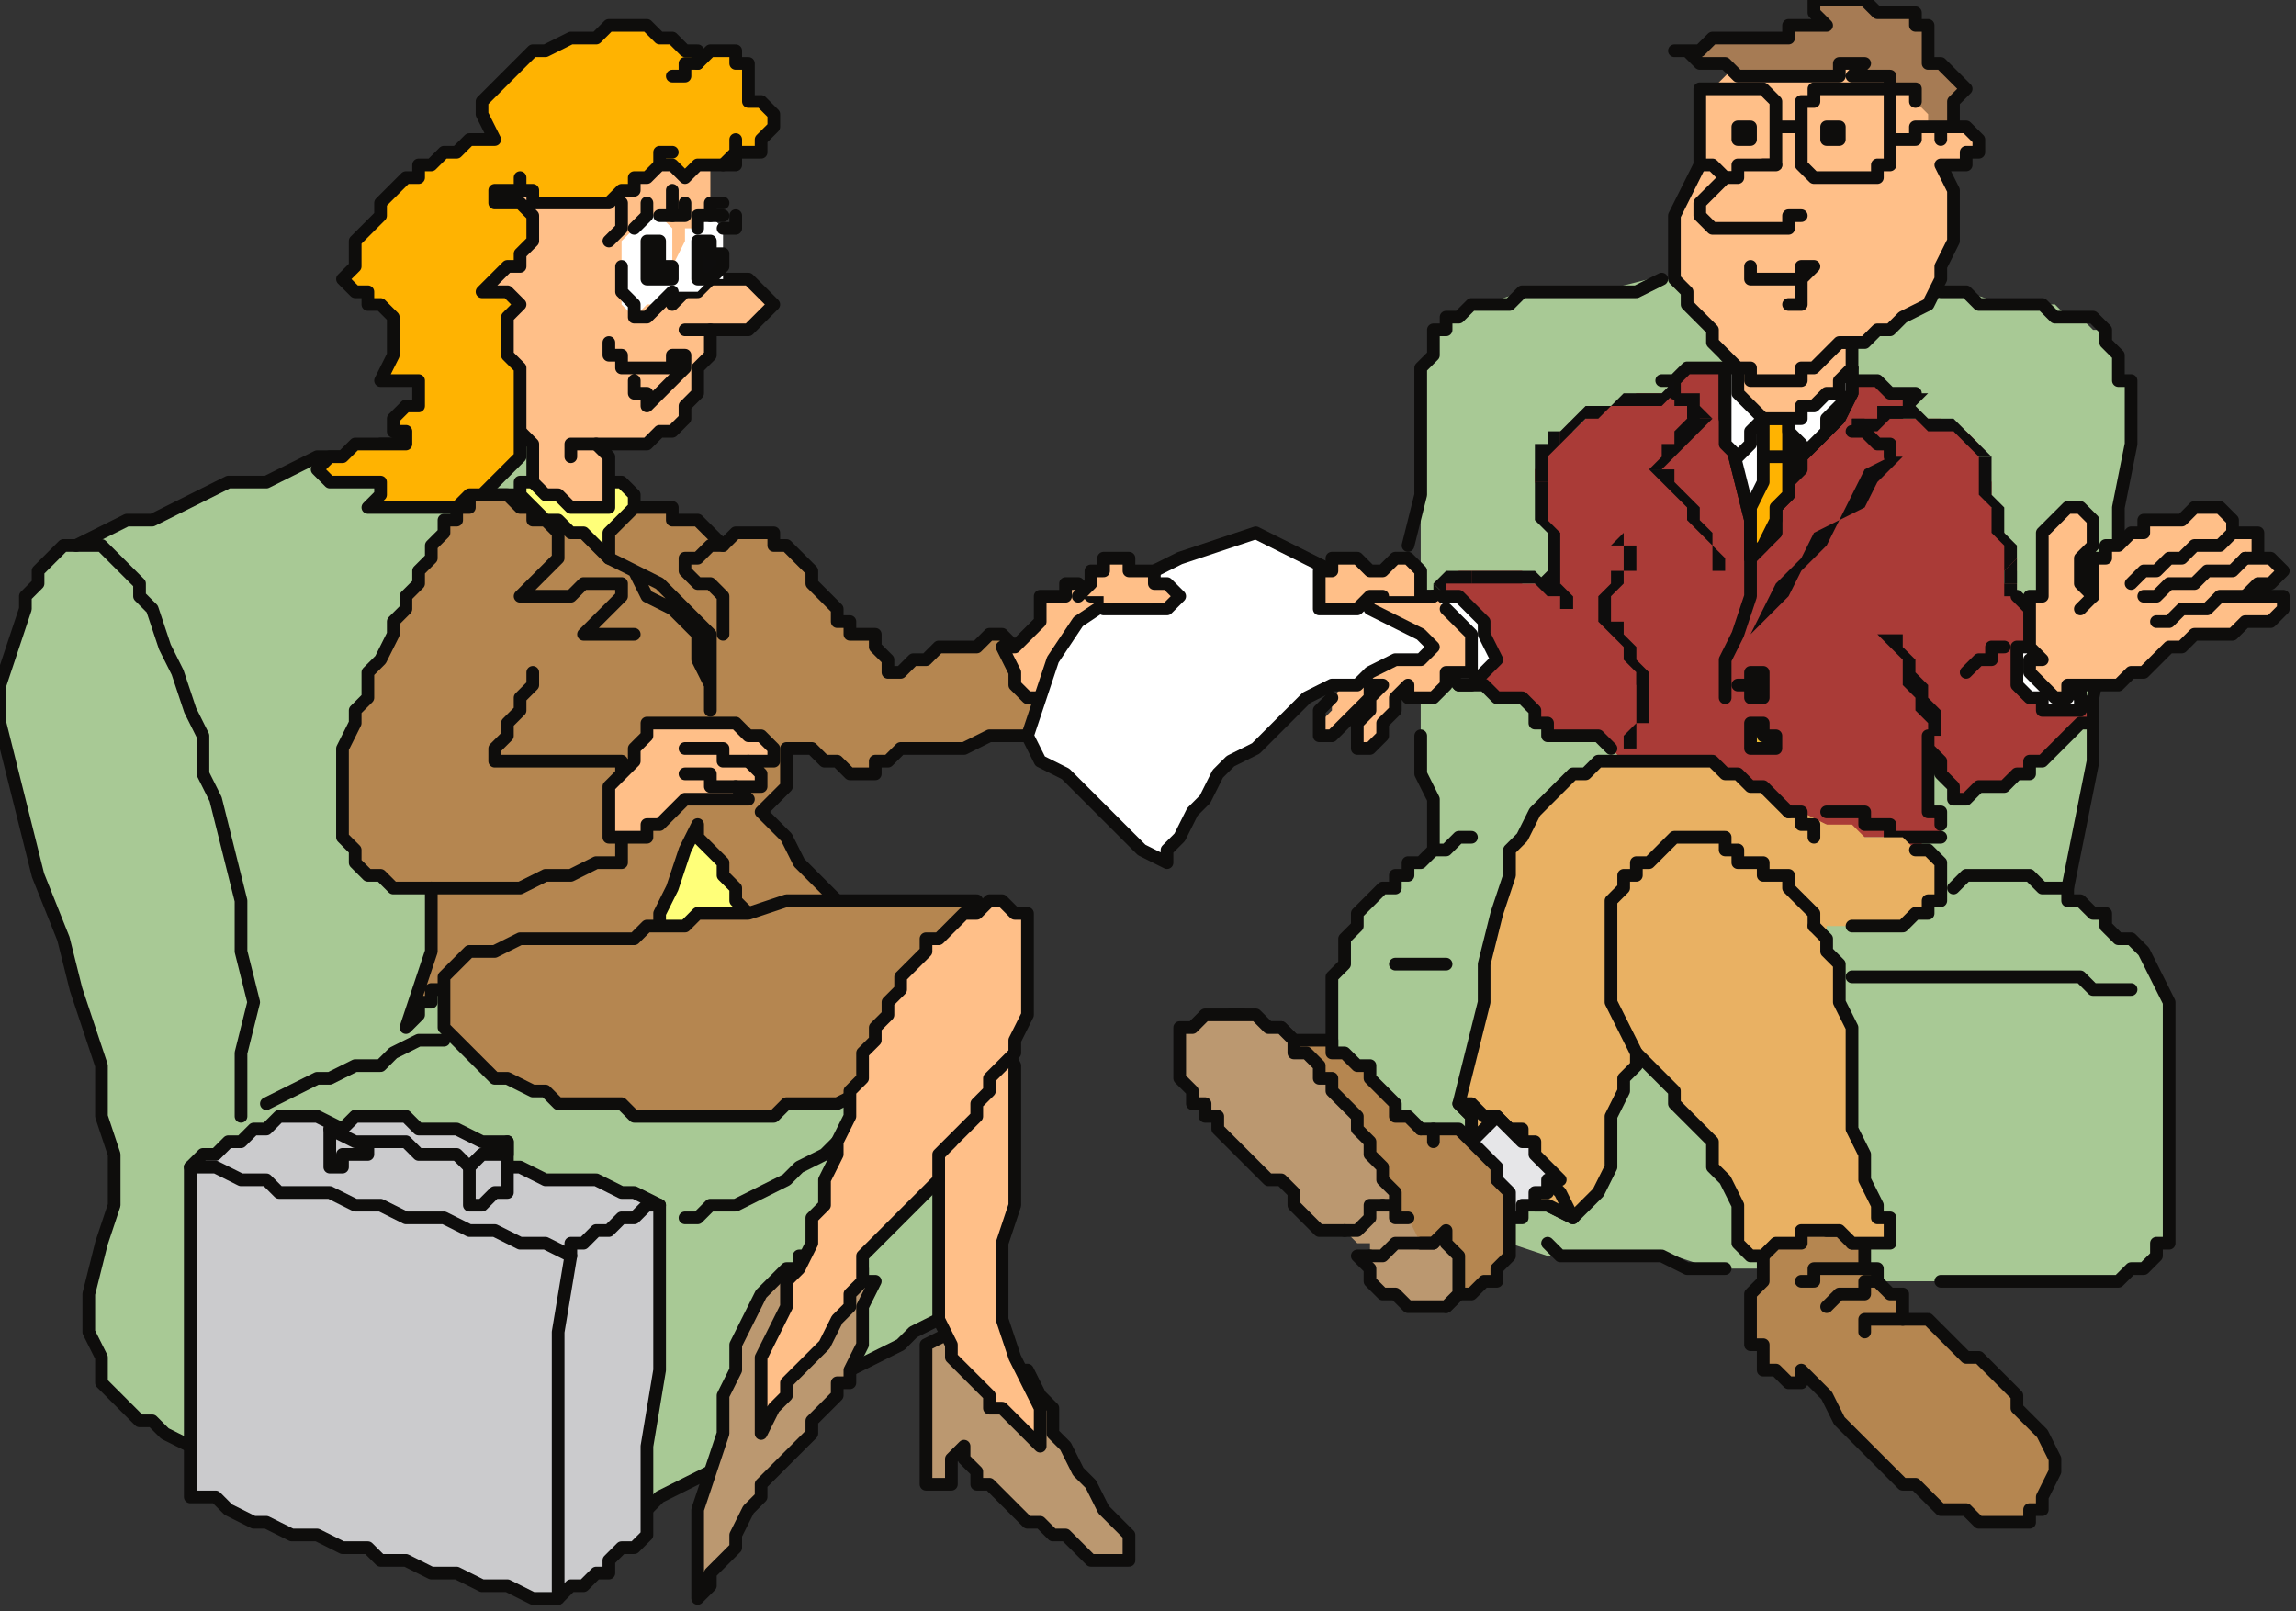 <?xml version="1.0" encoding="UTF-8" standalone="no"?>
<svg
   xmlns:dc="http://purl.org/dc/elements/1.1/"
   xmlns:cc="http://creativecommons.org/ns#"
   xmlns:rdf="http://www.w3.org/1999/02/22-rdf-syntax-ns#"
   xmlns:svg="http://www.w3.org/2000/svg"
   xmlns="http://www.w3.org/2000/svg"
   xmlns:sodipodi="http://sodipodi.sourceforge.net/DTD/sodipodi-0.dtd"
   xmlns:inkscape="http://www.inkscape.org/namespaces/inkscape"
   version="1.0"
   width="47.89mm"
   height="33.602mm"
   id="svg393"
   sodipodi:docname="CPEPO018.WMF">
  <rect width="100%" height="100%" fill="#333333" stroke="none"/>
  <sodipodi:namedview
     pagecolor="#ffffff"
     bordercolor="#666666"
     borderopacity="1"
     objecttolerance="10"
     gridtolerance="10"
     guidetolerance="10"
     inkscape:pageopacity="0"
     inkscape:pageshadow="2"
     inkscape:window-width="640"
     inkscape:window-height="480"
     id="namedview395" />
  <defs
     id="defs3">
    <pattern
       id="WMFhbasepattern"
       patternUnits="userSpaceOnUse"
       width="6"
       height="6"
       x="0"
       y="0" />
  </defs>
  <path
     style="fill:#a8c995;fill-rule:evenodd;fill-opacity:1;stroke:none;"
     d="  M 112,29   L 113,28   L 113,27   L 113,26   L 114,26   L 114,25   L 115,25   L 116,24   L 117,24   L 120,23   L 123,23   L 126,23   L 130,22   L 133,22   L 136,22   L 140,22   L 143,22   L 146,23   L 149,23   L 152,23   L 155,23   L 158,24   L 160,24   L 162,24   L 163,25   L 164,25   L 165,26   L 166,26   L 166,27   L 167,28   L 167,29   L 167,30   L 168,30   L 168,35   L 167,40   L 167,45   L 166,50   L 165,55   L 165,60   L 164,65   L 163,70   L 163,71   L 164,71   L 165,72   L 166,72   L 166,73   L 167,74   L 168,74   L 169,75   L 170,77   L 171,79   L 171,82   L 171,84   L 171,87   L 171,90   L 171,93   L 171,98   L 170,98   L 170,99   L 169,100   L 168,100   L 167,101   L 166,101   L 165,101   L 164,101   L 161,101   L 158,101   L 154,101   L 151,101   L 148,101   L 145,100   L 141,100   L 138,100   L 135,100   L 132,99   L 129,99   L 126,99   L 122,99   L 119,98   L 116,98   L 113,98   L 112,97   L 111,97   L 110,96   L 109,95   L 108,94   L 107,93   L 107,92   L 107,91   L 106,87   L 105,84   L 105,81   L 105,78   L 105,77   L 106,76   L 106,75   L 106,74   L 107,73   L 107,72   L 108,71   L 109,70   L 110,70   L 110,69   L 111,69   L 111,68   L 112,68   L 112,68   L 113,67   L 113,67   L 112,59   L 112,49   L 112,39   L 112,29  z "
     id="path5" />
  <path
     style="fill:none;stroke:#0e0d0c;stroke-width:1px;stroke-linecap:round;stroke-linejoin:round;stroke-miterlimit:4;stroke-dasharray:none;stroke-opacity:1;"
     d="  M 111,43   L 112,39   L 112,36   L 112,32   L 112,29   L 113,28   L 113,27   L 113,26   L 114,26   L 114,25   L 115,25   L 116,24   L 117,24   L 119,24   L 120,23   L 122,23   L 124,23   L 125,23   L 127,23   L 129,23   L 131,22  "
     id="path7" />
  <path
     style="fill:none;stroke:#0e0d0c;stroke-width:1px;stroke-linecap:round;stroke-linejoin:round;stroke-miterlimit:4;stroke-dasharray:none;stroke-opacity:1;"
     d="  M 107,91   L 106,88   L 105,85   L 105,81   L 105,78   L 105,77   L 106,76   L 106,75   L 106,74   L 107,73   L 107,72   L 108,71   L 109,70   L 110,70   L 110,69   L 111,69   L 111,68   L 112,68   L 112,68   L 113,67   L 113,67   L 113,65   L 113,63   L 112,61   L 112,58  "
     id="path9" />
  <path
     style="fill:none;stroke:#0e0d0c;stroke-width:1px;stroke-linecap:round;stroke-linejoin:round;stroke-miterlimit:4;stroke-dasharray:none;stroke-opacity:1;"
     d="  M 136,100   L 135,100   L 133,100   L 131,99   L 129,99   L 127,99   L 125,99   L 123,99   L 122,98  "
     id="path11" />
  <path
     style="fill:none;stroke:#0e0d0c;stroke-width:1px;stroke-linecap:round;stroke-linejoin:round;stroke-miterlimit:4;stroke-dasharray:none;stroke-opacity:1;"
     d="  M 153,23   L 155,23   L 156,24   L 158,24   L 159,24   L 160,24   L 161,24   L 162,25   L 163,25   L 164,25   L 165,25   L 166,26   L 166,27   L 167,28   L 167,29   L 167,30   L 168,30   L 168,35   L 167,40   L 167,45   L 166,50   L 165,55   L 165,60   L 164,65   L 163,70   L 163,71   L 164,71   L 165,72   L 166,72   L 166,73   L 167,74   L 168,74   L 169,75   L 170,77   L 171,79   L 171,82   L 171,84   L 171,87   L 171,90   L 171,93   L 171,98   L 170,98   L 170,99   L 169,100   L 168,100   L 167,101   L 166,101   L 165,101   L 164,101   L 163,101   L 161,101   L 160,101   L 158,101   L 157,101   L 156,101   L 154,101   L 153,101  "
     id="path13" />
  <path
     style="fill:none;stroke:#0e0d0c;stroke-width:1px;stroke-linecap:round;stroke-linejoin:round;stroke-miterlimit:4;stroke-dasharray:none;stroke-opacity:1;"
     d="  M 154,70   L 155,69   L 156,69   L 157,69   L 159,69   L 160,69   L 161,70   L 162,70   L 163,70  "
     id="path15" />
  <path
     style="fill:none;stroke:#0e0d0c;stroke-width:1px;stroke-linecap:round;stroke-linejoin:round;stroke-miterlimit:4;stroke-dasharray:none;stroke-opacity:1;"
     d="  M 116,66   L 115,66   L 115,66   L 114,67   L 113,67  "
     id="path17" />
  <path
     style="fill:none;stroke:#0e0d0c;stroke-width:1px;stroke-linecap:round;stroke-linejoin:round;stroke-miterlimit:4;stroke-dasharray:none;stroke-opacity:1;"
     d="  M 110,76   L 110,76   L 111,76   L 111,76   L 112,76   L 112,76   L 113,76   L 114,76   L 114,76  "
     id="path19" />
  <path
     style="fill:none;stroke:#0e0d0c;stroke-width:1px;stroke-linecap:round;stroke-linejoin:round;stroke-miterlimit:4;stroke-dasharray:none;stroke-opacity:1;"
     d="  M 146,77   L 147,77   L 149,77   L 150,77   L 152,77   L 153,77   L 155,77   L 157,77   L 158,77   L 160,77   L 161,77   L 163,77   L 164,77   L 165,78   L 166,78   L 167,78   L 168,78  "
     id="path21" />
  <path
     style="fill:#aa3b37;fill-rule:evenodd;fill-opacity:1;stroke:none;"
     d="  M 145,30   L 146,30   L 147,30   L 147,30   L 148,30   L 149,31   L 150,31   L 151,31   L 151,31   L 151,32   L 150,32   L 149,33   L 148,33   L 149,33   L 150,33   L 150,33   L 151,33   L 151,33   L 152,33   L 152,33   L 153,33   L 154,34   L 155,34   L 156,35   L 156,36   L 157,38   L 157,40   L 158,42   L 159,44   L 159,45   L 159,45   L 158,45   L 158,46   L 159,46   L 159,47   L 159,47   L 159,47   L 159,47   L 160,48   L 160,48   L 160,48   L 161,49   L 162,50   L 162,51   L 163,52   L 163,53   L 164,54   L 164,55   L 165,56   L 165,57   L 164,57   L 163,58   L 162,59   L 162,59   L 161,60   L 160,60   L 160,61   L 159,61   L 158,62   L 157,62   L 157,62   L 156,62   L 155,63   L 154,63   L 154,62   L 153,61   L 153,60   L 152,59   L 152,58   L 152,59   L 152,61   L 152,62   L 152,63   L 152,64   L 153,64   L 153,65   L 153,65   L 153,66   L 152,66   L 151,67   L 150,67   L 149,66   L 148,66   L 146,66   L 145,66   L 144,65   L 142,65   L 141,65   L 139,64   L 138,64   L 137,64   L 135,63   L 134,63   L 133,63   L 131,63   L 130,62   L 129,62   L 128,61   L 128,61   L 128,60   L 127,59   L 127,59   L 126,58   L 126,58   L 125,58   L 124,58   L 123,58   L 122,58   L 122,57   L 121,57   L 121,56   L 121,56   L 120,55   L 120,55   L 119,55   L 119,55   L 118,55   L 117,54   L 117,54   L 116,54   L 115,54   L 115,52   L 114,50   L 114,48   L 113,47   L 114,46   L 114,46   L 115,45   L 116,45   L 116,45   L 117,45   L 118,45   L 119,45   L 120,45   L 120,46   L 121,46   L 122,46   L 122,46   L 122,45   L 122,44   L 122,44   L 122,42   L 122,41   L 122,40   L 121,38   L 121,37   L 122,36   L 122,35   L 123,34   L 124,34   L 125,33   L 126,32   L 127,32   L 128,32   L 129,31   L 131,31   L 132,31   L 132,31   L 132,31   L 132,30   L 131,30   L 132,30   L 133,29   L 133,29   L 134,29   L 135,29   L 136,29   L 137,30   L 137,30   L 138,30   L 139,30   L 140,30   L 141,30   L 142,30   L 143,30   L 144,30   L 145,30  z "
     id="path23" />
  <path
     style="fill:none;stroke:#0e0d0c;stroke-width:1px;stroke-linecap:round;stroke-linejoin:round;stroke-miterlimit:4;stroke-dasharray:none;stroke-opacity:1;"
     d="  M 159,47   L 159,47   L 160,48   L 160,48   L 160,48   L 161,49   L 162,50   L 162,51   L 163,52   L 163,53   L 164,54   L 164,55   L 165,56   L 165,57   L 164,57   L 163,58   L 162,59   L 162,59   L 161,60   L 160,60   L 160,61   L 159,61   L 158,62   L 157,62   L 157,62   L 156,62   L 155,63   L 154,63   L 154,62   L 153,61   L 153,60   L 152,59   L 152,58   L 152,59   L 152,61   L 152,62   L 152,63   L 152,64   L 153,64   L 153,65   L 153,65  "
     id="path25" />
  <path
     style="fill:#0e0d0d;fill-rule:evenodd;fill-opacity:1;stroke:none;"
     d="  M 152,31   L 152,31   L 152,31   L 151,31   L 151,31   L 152,31  z "
     id="path27" />
  <path
     style="fill:#0e0d0d;fill-rule:evenodd;fill-opacity:1;stroke:none;"
     d="  M 148,32   L 149,33   L 150,33   L 150,33   L 151,32   L 152,31   L 151,31   L 150,31   L 150,32   L 149,32   L 148,32   L 148,33   L 148,32  z "
     id="path29" />
  <path
     style="fill:#0e0d0d;fill-rule:evenodd;fill-opacity:1;stroke:none;"
     d="  M 153,33   L 153,33   L 152,33   L 152,33   L 151,32   L 151,32   L 150,32   L 150,32   L 149,32   L 148,32   L 148,33   L 149,33   L 150,33   L 150,33   L 151,33   L 151,33   L 152,34   L 152,34   L 153,34   L 153,34   L 153,33  z "
     id="path31" />
  <path
     style="fill:#0e0d0d;fill-rule:evenodd;fill-opacity:1;stroke:none;"
     d="  M 157,36   L 157,36   L 156,35   L 155,34   L 154,33   L 153,33   L 153,34   L 154,34   L 155,35   L 155,35   L 156,36   L 156,36   L 157,36  z "
     id="path33" />
  <path
     style="fill:#0e0d0d;fill-rule:evenodd;fill-opacity:1;stroke:none;"
     d="  M 159,44   L 159,44   L 159,43   L 158,42   L 158,41   L 158,40   L 157,39   L 157,38   L 157,37   L 157,36   L 156,36   L 156,37   L 156,38   L 156,39   L 157,40   L 157,41   L 157,42   L 158,43   L 158,45   L 158,45   L 159,44  z "
     id="path35" />
  <path
     style="fill:#0e0d0d;fill-rule:evenodd;fill-opacity:1;stroke:none;"
     d="  M 159,46   L 159,46   L 159,46   L 159,45   L 159,45   L 159,44   L 158,45   L 158,45   L 158,45   L 158,45   L 158,46   L 158,46   L 159,46  z "
     id="path37" />
  <path
     style="fill:#0e0d0d;fill-rule:evenodd;fill-opacity:1;stroke:none;"
     d="  M 159,47   L 159,47   L 159,46   L 159,46   L 159,46   L 158,46   L 158,46   L 158,47   L 159,47   L 159,48   L 159,47  z "
     id="path39" />
  <path
     style="fill:#0e0d0d;fill-rule:evenodd;fill-opacity:1;stroke:none;"
     d="  M 158,46   L 158,46   L 159,46   L 159,46   L 159,45   L 158,46  z "
     id="path41" />
  <path
     style="fill:none;stroke:#0e0d0c;stroke-width:1px;stroke-linecap:round;stroke-linejoin:round;stroke-miterlimit:4;stroke-dasharray:none;stroke-opacity:1;"
     d="  M 132,31   L 132,31   L 132,31   L 132,30   L 131,30   L 132,30   L 133,29   L 133,29   L 134,29   L 135,29   L 136,29   L 137,30   L 137,30   L 138,30   L 139,30   L 140,30   L 141,30   L 142,30   L 143,30   L 144,30   L 145,30   L 146,30   L 147,30   L 147,30   L 148,30   L 149,31   L 150,31   L 151,31   L 151,31  "
     id="path43" />
  <path
     style="fill:#0e0d0d;fill-rule:evenodd;fill-opacity:1;stroke:none;"
     d="  M 113,46   L 113,47   L 113,47   L 114,47   L 114,47   L 113,46  z "
     id="path45" />
  <path
     style="fill:#0e0d0d;fill-rule:evenodd;fill-opacity:1;stroke:none;"
     d="  M 116,45   L 116,45   L 115,45   L 114,45   L 113,46   L 113,46   L 114,47   L 114,46   L 114,46   L 115,46   L 116,46   L 116,46   L 116,45  z "
     id="path47" />
  <path
     style="fill:#0e0d0d;fill-rule:evenodd;fill-opacity:1;stroke:none;"
     d="  M 121,46   L 122,46   L 121,45   L 120,45   L 120,45   L 119,45   L 118,45   L 117,45   L 116,45   L 116,45   L 116,46   L 116,46   L 117,46   L 118,46   L 119,46   L 119,46   L 120,46   L 121,46   L 122,47   L 122,47   L 121,46  z "
     id="path49" />
  <path
     style="fill:#0e0d0d;fill-rule:evenodd;fill-opacity:1;stroke:none;"
     d="  M 122,44   L 122,44   L 122,44   L 122,45   L 122,45   L 121,46   L 122,47   L 123,46   L 123,45   L 123,44   L 123,44   L 123,44   L 122,44  z "
     id="path51" />
  <path
     style="fill:#0e0d0d;fill-rule:evenodd;fill-opacity:1;stroke:none;"
     d="  M 121,38   L 121,38   L 121,39   L 121,40   L 121,40   L 121,41   L 122,42   L 122,43   L 122,43   L 122,44   L 123,44   L 123,43   L 123,42   L 123,42   L 122,41   L 122,40   L 122,40   L 122,39   L 122,38   L 122,38   L 121,38  z "
     id="path53" />
  <path
     style="fill:#0e0d0d;fill-rule:evenodd;fill-opacity:1;stroke:none;"
     d="  M 123,34   L 123,34   L 122,34   L 122,35   L 121,35   L 121,36   L 121,36   L 121,37   L 121,38   L 121,38   L 122,38   L 122,38   L 122,37   L 122,37   L 122,36   L 122,36   L 123,35   L 123,35   L 123,35   L 123,35   L 123,34  z "
     id="path55" />
  <path
     style="fill:#0e0d0d;fill-rule:evenodd;fill-opacity:1;stroke:none;"
     d="  M 132,30   L 131,31   L 129,31   L 128,31   L 127,32   L 126,32   L 125,32   L 124,33   L 123,34   L 123,35   L 124,34   L 125,33   L 126,33   L 127,32   L 128,32   L 130,32   L 131,32   L 132,31   L 132,30  z "
     id="path57" />
  <path
     style="fill:#0e0d0d;fill-rule:evenodd;fill-opacity:1;stroke:none;"
     d="  M 123,35   L 123,35   L 123,34   L 123,34   L 123,34   L 123,35  z "
     id="path59" />
  <path
     style="fill:none;stroke:#0e0d0c;stroke-width:1px;stroke-linecap:round;stroke-linejoin:round;stroke-miterlimit:4;stroke-dasharray:none;stroke-opacity:1;"
     d="  M 127,59   L 127,59   L 126,58   L 126,58   L 125,58   L 124,58   L 123,58   L 122,58   L 122,57   L 121,57   L 121,56   L 121,56   L 120,55   L 120,55   L 119,55   L 119,55   L 118,55   L 117,54   L 117,54   L 116,54   L 115,54   L 115,52   L 114,50   L 114,48   L 113,47  "
     id="path61" />
  <path
     style="fill:#0e0d0d;fill-rule:evenodd;fill-opacity:1;stroke:none;"
     d="  M 123,48   L 124,48   L 124,48   L 124,48   L 124,47   L 123,48  z "
     id="path63" />
  <path
     style="fill:#0e0d0d;fill-rule:evenodd;fill-opacity:1;stroke:none;"
     d="  M 122,47   L 122,47   L 123,47   L 123,47   L 123,48   L 124,47   L 124,47   L 123,46   L 123,46   L 122,46   L 122,47  z "
     id="path65" />
  <path
     style="fill:#0e0d0d;fill-rule:evenodd;fill-opacity:1;stroke:none;"
     d="  M 124,47   L 124,47   L 123,47   L 123,48   L 124,48   L 124,47  z "
     id="path67" />
  <path
     style="fill:#0e0d0d;fill-rule:evenodd;fill-opacity:1;stroke:none;"
     d="  M 135,44   L 135,45   L 136,45   L 136,44   L 136,44   L 135,44  z "
     id="path69" />
  <path
     style="fill:#0e0d0d;fill-rule:evenodd;fill-opacity:1;stroke:none;"
     d="  M 130,37   L 130,37   L 131,38   L 132,39   L 132,39   L 133,40   L 133,41   L 134,42   L 135,43   L 135,44   L 136,44   L 135,43   L 135,42   L 134,41   L 134,40   L 133,39   L 132,38   L 132,37   L 131,37   L 131,37   L 130,37  z "
     id="path71" />
  <path
     style="fill:#0e0d0d;fill-rule:evenodd;fill-opacity:1;stroke:none;"
     d="  M 134,33   L 134,32   L 133,33   L 133,33   L 132,34   L 132,35   L 132,35   L 131,35   L 131,36   L 130,37   L 131,37   L 131,37   L 132,36   L 132,36   L 133,35   L 133,35   L 134,34   L 134,34   L 135,33   L 135,33   L 134,33  z "
     id="path73" />
  <path
     style="fill:#0e0d0d;fill-rule:evenodd;fill-opacity:1;stroke:none;"
     d="  M 132,31   L 132,32   L 133,32   L 133,33   L 134,33   L 135,33   L 134,32   L 134,31   L 133,31   L 133,31   L 132,31  z "
     id="path75" />
  <path
     style="fill:#0e0d0d;fill-rule:evenodd;fill-opacity:1;stroke:none;"
     d="  M 134,32   L 134,32   L 134,33   L 134,33   L 134,33   L 134,32  z "
     id="path77" />
  <path
     style="fill:#0e0d0d;fill-rule:evenodd;fill-opacity:1;stroke:none;"
     d="  M 146,33   L 146,34   L 146,34   L 146,34   L 147,34   L 146,33  z "
     id="path79" />
  <path
     style="fill:#0e0d0d;fill-rule:evenodd;fill-opacity:1;stroke:none;"
     d="  M 148,32   L 148,33   L 147,33   L 147,33   L 146,33   L 147,34   L 147,34   L 147,34   L 148,34   L 149,33   L 148,32  z "
     id="path81" />
  <path
     style="fill:#0e0d0d;fill-rule:evenodd;fill-opacity:1;stroke:none;"
     d="  M 146,34   L 147,34   L 147,34   L 147,33   L 146,33   L 146,34  z "
     id="path83" />
  <path
     style="fill:none;stroke:#0e0d0c;stroke-width:1px;stroke-linecap:round;stroke-linejoin:round;stroke-miterlimit:4;stroke-dasharray:none;stroke-opacity:1;"
     d="  M 149,36   L 149,35   L 148,35   L 147,34   L 146,34  "
     id="path85" />
  <path
     style="fill:#0e0d0d;fill-rule:evenodd;fill-opacity:1;stroke:none;"
     d="  M 138,50   L 138,50   L 138,50   L 138,51   L 138,50   L 138,50  z "
     id="path87" />
  <path
     style="fill:#0e0d0d;fill-rule:evenodd;fill-opacity:1;stroke:none;"
     d="  M 149,36   L 147,37   L 146,39   L 145,41   L 143,42   L 142,44   L 140,46   L 139,48   L 138,50   L 138,50   L 140,48   L 141,47   L 142,45   L 144,43   L 145,41   L 147,40   L 148,38   L 150,36   L 149,36  z "
     id="path89" />
  <path
     style="fill:#0e0d0d;fill-rule:evenodd;fill-opacity:1;stroke:none;"
     d="  M 138,50   L 138,50   L 138,50   L 138,50   L 138,50   L 138,50  z "
     id="path91" />
  <path
     style="fill:none;stroke:#0e0d0c;stroke-width:1px;stroke-linecap:round;stroke-linejoin:round;stroke-miterlimit:4;stroke-dasharray:none;stroke-opacity:1;"
     d="  M 155,53   L 155,53   L 156,52   L 156,52   L 156,52   L 157,52   L 157,51   L 158,51   L 158,51  "
     id="path93" />
  <path
     style="fill:#0e0d0d;fill-rule:evenodd;fill-opacity:1;stroke:none;"
     d="  M 149,50   L 149,50   L 148,50   L 148,50   L 148,50   L 149,50  z "
     id="path95" />
  <path
     style="fill:#0e0d0d;fill-rule:evenodd;fill-opacity:1;stroke:none;"
     d="  M 153,58   L 153,56   L 152,55   L 152,54   L 151,53   L 151,52   L 150,51   L 150,50   L 149,50   L 148,50   L 149,51   L 150,52   L 150,53   L 150,54   L 151,55   L 151,56   L 152,57   L 152,58   L 153,58  z "
     id="path97" />
  <path
     style="fill:#0e0d0d;fill-rule:evenodd;fill-opacity:1;stroke:none;"
     d="  M 148,50   L 148,50   L 149,50   L 149,50   L 149,50   L 148,50  z "
     id="path99" />
  <path
     style="fill:#0e0d0d;fill-rule:evenodd;fill-opacity:1;stroke:none;"
     d="  M 128,42   L 128,42   L 127,43   L 127,43   L 127,43   L 128,42  z "
     id="path101" />
  <path
     style="fill:#0e0d0d;fill-rule:evenodd;fill-opacity:1;stroke:none;"
     d="  M 129,44   L 129,44   L 129,44   L 129,43   L 128,43   L 128,42   L 127,43   L 128,43   L 128,44   L 128,44   L 128,44   L 128,44   L 129,44  z "
     id="path103" />
  <path
     style="fill:#0e0d0d;fill-rule:evenodd;fill-opacity:1;stroke:none;"
     d="  M 127,48   L 127,48   L 127,48   L 127,47   L 127,47   L 128,46   L 128,46   L 128,45   L 129,45   L 129,44   L 128,44   L 128,44   L 128,45   L 127,45   L 127,46   L 127,46   L 126,47   L 126,48   L 126,48   L 126,48   L 127,48  z "
     id="path105" />
  <path
     style="fill:#0e0d0d;fill-rule:evenodd;fill-opacity:1;stroke:none;"
     d="  M 130,53   L 130,53   L 129,52   L 129,52   L 129,51   L 128,50   L 128,50   L 128,49   L 127,49   L 127,48   L 126,48   L 126,49   L 127,50   L 127,50   L 128,51   L 128,51   L 128,52   L 129,53   L 129,53   L 129,53   L 130,53  z "
     id="path107" />
  <path
     style="fill:#0e0d0d;fill-rule:evenodd;fill-opacity:1;stroke:none;"
     d="  M 129,59   L 129,58   L 129,57   L 130,57   L 130,56   L 130,55   L 130,54   L 130,54   L 130,53   L 129,53   L 129,54   L 129,54   L 129,55   L 129,56   L 129,56   L 129,57   L 128,58   L 128,59   L 129,59  z "
     id="path109" />
  <path
     style="fill:#0e0d0d;fill-rule:evenodd;fill-opacity:1;stroke:none;"
     d="  M 129,53   L 129,53   L 129,54   L 129,54   L 130,53   L 129,53  z "
     id="path111" />
  <path
     style="fill:none;stroke:#0e0d0c;stroke-width:1px;stroke-linecap:round;stroke-linejoin:round;stroke-miterlimit:4;stroke-dasharray:none;stroke-opacity:1;"
     d="  M 144,64   L 145,64   L 146,64   L 147,64   L 147,65   L 148,65   L 149,65   L 149,66   L 150,66   L 151,66   L 152,66   L 152,66   L 153,66  "
     id="path113" />
  <path
     style="fill:none;stroke:#0e0d0c;stroke-width:1px;stroke-linecap:round;stroke-linejoin:round;stroke-miterlimit:4;stroke-dasharray:none;stroke-opacity:1;"
     d="  M 143,35   L 144,34   L 145,33   L 146,31   L 146,30   L 146,30   L 146,29   L 145,29   L 145,29   L 144,29   L 143,29   L 142,29   L 141,29   L 141,29   L 140,29   L 139,28   L 138,28   L 137,29   L 137,29   L 136,29   L 136,30   L 136,33   L 137,37   L 138,41   L 138,44   L 139,43   L 140,42   L 140,40   L 141,39  "
     id="path115" />
  <path
     style="fill:#ffffff;fill-rule:evenodd;fill-opacity:1;stroke:none;"
     d="  M 143,35   L 144,34   L 145,33   L 146,31   L 146,30   L 146,30   L 146,29   L 145,29   L 145,29   L 144,29   L 143,29   L 142,29   L 141,29   L 141,29   L 140,29   L 139,28   L 138,28   L 137,29   L 137,29   L 136,29   L 136,30   L 136,33   L 137,37   L 138,41   L 138,44   L 139,43   L 140,42   L 140,40   L 141,39   L 141,38   L 142,37   L 142,36   L 143,35  z "
     id="path117" />
  <path
     style="fill:none;stroke:#0e0d0c;stroke-width:1px;stroke-linecap:round;stroke-linejoin:round;stroke-miterlimit:4;stroke-dasharray:none;stroke-opacity:1;"
     d="  M 143,35   L 144,34   L 145,33   L 146,31   L 146,30   L 146,30   L 146,29   L 145,29   L 145,29   L 144,29   L 143,29   L 142,29   L 141,29   L 141,29   L 140,29   L 139,28   L 138,28   L 137,29   L 137,29   L 136,29   L 136,30   L 136,33   L 137,37   L 138,41   L 138,44   L 139,43   L 140,42   L 140,40   L 141,39   L 141,38   L 142,37   L 142,36   L 143,35  "
     id="path119" />
  <path
     style="fill:#ffb301;fill-rule:evenodd;fill-opacity:1;stroke:none;"
     d="  M 141,33   L 141,34   L 141,34   L 141,35   L 141,36   L 141,37   L 141,37   L 141,38   L 141,39   L 140,40   L 140,41   L 139,43   L 138,44   L 138,42   L 138,40   L 139,38   L 139,36   L 139,35   L 139,34   L 139,34   L 139,33   L 140,33   L 140,33   L 141,33   L 141,33  z "
     id="path121" />
  <path
     style="fill:none;stroke:#0e0d0c;stroke-width:1px;stroke-linecap:round;stroke-linejoin:round;stroke-miterlimit:4;stroke-dasharray:none;stroke-opacity:1;"
     d="  M 141,33   L 141,34   L 141,34   L 141,35   L 141,36   L 141,37   L 141,37   L 141,38   L 141,39   L 140,40   L 140,41   L 139,43   L 138,44   L 138,42   L 138,40   L 139,38   L 139,36   L 139,35   L 139,34   L 139,34   L 139,33   L 140,33   L 140,33   L 141,33   L 141,33  "
     id="path123" />
  <path
     style="fill:none;stroke:#0e0d0c;stroke-width:1px;stroke-linecap:round;stroke-linejoin:round;stroke-miterlimit:4;stroke-dasharray:none;stroke-opacity:1;"
     d="  M 139,36   L 140,36   L 140,36   L 140,36   L 141,36  "
     id="path125" />
  <path
     style="fill:#ffffff;fill-rule:evenodd;fill-opacity:1;stroke:none;"
     d="  M 136,30   L 136,31   L 136,33   L 136,35   L 137,36   L 138,35   L 138,34   L 139,33   L 140,32   L 141,33   L 141,34   L 142,35   L 142,36   L 143,35   L 143,35   L 144,34   L 144,33   L 145,32   L 145,32   L 146,31   L 146,30   L 146,30   L 146,29   L 145,29   L 145,29   L 144,29   L 143,29   L 142,29   L 141,29   L 141,29   L 140,29   L 139,28   L 138,28   L 137,29   L 137,29   L 136,29   L 136,30  z "
     id="path127" />
  <path
     style="fill:none;stroke:#0e0d0c;stroke-width:1px;stroke-linecap:round;stroke-linejoin:round;stroke-miterlimit:4;stroke-dasharray:none;stroke-opacity:1;"
     d="  M 136,30   L 136,31   L 136,33   L 136,35   L 137,36   L 138,35   L 138,34   L 139,33   L 140,32   L 141,33   L 141,34   L 142,35   L 142,36   L 143,35   L 143,35   L 144,34   L 144,33   L 145,32   L 145,32   L 146,31   L 146,30   L 146,30   L 146,29   L 145,29   L 145,29   L 144,29   L 143,29   L 142,29   L 141,29   L 141,29   L 140,29   L 139,28   L 138,28   L 137,29   L 137,29   L 136,29   L 136,30  "
     id="path129" />
  <path
     style="fill:none;stroke:#0e0d0c;stroke-width:1px;stroke-linecap:round;stroke-linejoin:round;stroke-miterlimit:4;stroke-dasharray:none;stroke-opacity:1;"
     d="  M 136,55   L 136,52   L 137,50   L 138,47   L 138,44  "
     id="path131" />
  <path
     style="fill:#ffbf88;fill-rule:evenodd;fill-opacity:1;stroke:none;"
     d="  M 137,27   L 136,28   L 136,28   L 137,29   L 137,29   L 137,30   L 137,31   L 138,32   L 139,33   L 139,33   L 140,33   L 141,33   L 142,33   L 142,32   L 143,32   L 143,32   L 144,31   L 144,31   L 145,31   L 145,30   L 146,29   L 146,29   L 146,28   L 146,27   L 146,27   L 145,27   L 143,27   L 142,27   L 141,27   L 140,27   L 139,27   L 138,27   L 137,27  z "
     id="path133" />
  <path
     style="fill:none;stroke:#0e0d0c;stroke-width:1px;stroke-linecap:round;stroke-linejoin:round;stroke-miterlimit:4;stroke-dasharray:none;stroke-opacity:1;"
     d="  M 137,27   L 136,28   L 136,28   L 137,29   L 137,29   L 137,30   L 137,31   L 138,32   L 139,33   L 139,33   L 140,33   L 141,33   L 142,33   L 142,32   L 143,32   L 143,32   L 144,31   L 144,31   L 145,31   L 145,30   L 146,29   L 146,29   L 146,28   L 146,27   L 146,27   L 145,27   L 143,27   L 142,27   L 141,27   L 140,27   L 139,27   L 138,27   L 137,27  "
     id="path135" />
  <path
     style="fill:#ffbf88;fill-rule:evenodd;fill-opacity:1;stroke:none;"
     d="  M 153,11   L 153,10   L 154,10   L 155,10   L 156,11   L 156,12   L 155,12   L 155,13   L 153,13   L 154,15   L 154,17   L 154,19   L 153,21   L 153,22   L 152,24   L 150,25   L 149,26   L 148,26   L 147,27   L 145,27   L 144,28   L 144,28   L 143,29   L 143,29   L 142,29   L 142,30   L 141,30   L 141,30   L 140,30   L 140,30   L 139,30   L 138,30   L 138,29   L 137,29   L 137,29   L 136,28   L 136,28   L 135,27   L 135,26   L 134,25   L 133,24   L 133,23   L 132,22   L 132,21   L 132,19   L 132,17   L 133,15   L 134,13   L 135,12   L 135,9   L 135,7   L 136,6   L 137,5   L 139,4   L 140,3   L 142,3   L 144,3   L 146,3   L 147,3   L 149,3   L 151,4   L 152,6   L 153,7   L 153,9   L 153,11  z "
     id="path137" />
  <path
     style="fill:none;stroke:#0e0d0c;stroke-width:1px;stroke-linecap:round;stroke-linejoin:round;stroke-miterlimit:4;stroke-dasharray:none;stroke-opacity:1;"
     d="  M 153,11   L 153,10   L 154,10   L 155,10   L 156,11   L 156,12   L 155,12   L 155,13   L 153,13   L 154,15   L 154,17   L 154,19   L 153,21   L 153,22   L 152,24   L 150,25   L 149,26   L 148,26   L 147,27   L 145,27   L 144,28   L 144,28   L 143,29   L 143,29   L 142,29   L 142,30   L 141,30   L 141,30   L 140,30   L 140,30   L 139,30   L 138,30   L 138,29   L 137,29   L 137,29   L 136,28   L 136,28   L 135,27   L 135,26   L 134,25   L 133,24   L 133,23   L 132,22   L 132,21   L 132,19   L 132,17   L 133,15   L 134,13   L 135,12  "
     id="path139" />
  <path
     style="fill:#a67b54;fill-rule:evenodd;fill-opacity:1;stroke:none;"
     d="  M 154,10   L 154,10   L 154,9   L 154,9   L 154,9   L 154,8   L 154,8   L 155,7   L 155,7   L 154,6   L 154,6   L 153,5   L 152,5   L 152,4   L 152,3   L 152,2   L 152,2   L 151,2   L 151,1   L 150,1   L 150,1   L 149,1   L 149,1   L 148,1   L 148,1   L 147,0   L 147,0   L 146,0   L 145,0   L 145,0   L 144,0   L 144,0   L 143,0   L 143,1   L 143,1   L 143,1   L 144,2   L 143,2   L 142,2   L 141,2   L 141,3   L 139,3   L 138,3   L 137,3   L 136,3   L 135,3   L 134,4   L 133,4   L 132,4   L 133,4   L 134,5   L 134,5   L 135,5   L 135,5   L 136,5   L 136,5   L 136,5   L 137,6   L 138,6   L 139,6   L 140,6   L 140,6   L 141,6   L 142,6   L 143,6   L 143,6   L 144,6   L 144,6   L 145,6   L 145,5   L 146,5   L 147,5   L 147,5   L 147,5   L 147,5   L 146,6   L 146,6   L 147,6   L 147,6   L 148,6   L 149,6   L 149,6   L 149,6   L 149,6   L 149,7   L 149,7   L 149,7   L 150,7   L 150,7   L 150,7   L 151,7   L 151,8   L 151,8   L 152,9   L 152,10   L 153,10   L 154,10  z "
     id="path141" />
  <path
     style="fill:none;stroke:#0e0d0c;stroke-width:1px;stroke-linecap:round;stroke-linejoin:round;stroke-miterlimit:4;stroke-dasharray:none;stroke-opacity:1;"
     d="  M 154,10   L 154,10   L 154,9   L 154,9   L 154,9   L 154,8   L 154,8   L 155,7   L 155,7   L 154,6   L 154,6   L 153,5   L 152,5   L 152,4   L 152,3   L 152,2   L 152,2   L 151,2   L 151,1   L 150,1   L 150,1   L 149,1   L 149,1   L 148,1   L 148,1   L 147,0   L 147,0   L 146,0   L 145,0   L 145,0   L 144,0   L 144,0   L 143,0   L 143,1   L 143,1   L 143,1   L 144,2   L 143,2   L 142,2   L 141,2   L 141,3   L 139,3   L 138,3   L 137,3   L 136,3   L 135,3   L 134,4   L 133,4   L 132,4   L 133,4   L 134,5   L 134,5   L 135,5   L 135,5   L 136,5   L 136,5   L 136,5   L 137,6   L 138,6   L 139,6   L 140,6   L 140,6   L 141,6   L 142,6   L 143,6   L 143,6   L 144,6   L 144,6   L 145,6   L 145,5   L 146,5   L 147,5   L 147,5   L 147,5   L 147,5   L 146,6   L 146,6   L 147,6   L 147,6   L 148,6   L 149,6   L 149,6   L 149,6   L 149,6   L 149,7   L 149,7   L 149,7   L 150,7   L 150,7   L 150,7   L 151,7   L 151,8   L 151,8  "
     id="path143" />
  <path
     style="fill:none;stroke:#0e0d0c;stroke-width:1px;stroke-linecap:round;stroke-linejoin:round;stroke-miterlimit:4;stroke-dasharray:none;stroke-opacity:1;"
     d="  M 140,10   L 141,10   L 141,10   L 142,10   L 142,10  "
     id="path145" />
  <path
     style="fill:#ffbf88;fill-rule:evenodd;fill-opacity:1;stroke:none;"
     d="  M 135,7   L 135,7   L 135,7   L 134,7   L 134,8   L 134,9   L 134,10   L 134,11   L 134,12   L 134,13   L 135,13   L 135,13   L 135,13   L 136,14   L 137,14   L 138,14   L 138,14   L 139,13   L 139,13   L 140,13   L 140,12   L 140,11   L 140,10   L 140,9   L 140,8   L 140,8   L 140,8   L 139,7   L 139,7   L 138,7   L 137,7   L 136,7   L 135,7  z "
     id="path147" />
  <path
     style="fill:none;stroke:#0e0d0c;stroke-width:1px;stroke-linecap:round;stroke-linejoin:round;stroke-miterlimit:4;stroke-dasharray:none;stroke-opacity:1;"
     d="  M 135,7   L 135,7   L 135,7   L 134,7   L 134,8   L 134,9   L 134,10   L 134,11   L 134,12   L 134,13   L 135,13   L 135,13   L 135,13   L 136,14   L 137,14   L 138,14   L 138,14   L 139,13   L 139,13   L 140,13   L 140,12   L 140,11   L 140,10   L 140,9   L 140,8   L 140,8   L 140,8   L 139,7   L 139,7   L 138,7   L 137,7   L 136,7   L 135,7  "
     id="path149" />
  <path
     style="fill:#ffbf88;fill-rule:evenodd;fill-opacity:1;stroke:none;"
     d="  M 140,13   L 140,13   L 140,13   L 139,13   L 138,13   L 138,13   L 137,13   L 137,14   L 136,14   L 136,14   L 135,15   L 134,16   L 134,16   L 134,17   L 135,18   L 136,18   L 137,18   L 138,18   L 138,18   L 139,18   L 140,18   L 141,18   L 141,17   L 142,17   L 142,17   L 142,16   L 141,15   L 141,14   L 140,13  z "
     id="path151" />
  <path
     style="fill:none;stroke:#0e0d0c;stroke-width:1px;stroke-linecap:round;stroke-linejoin:round;stroke-miterlimit:4;stroke-dasharray:none;stroke-opacity:1;"
     d="  M 140,13   L 140,13   L 140,13   L 139,13   L 138,13   L 138,13   L 137,13   L 137,14   L 136,14   L 136,14   L 135,15   L 134,16   L 134,16   L 134,17   L 135,18   L 136,18   L 137,18   L 138,18   L 138,18   L 139,18   L 140,18   L 141,18   L 141,17   L 142,17   L 142,17  "
     id="path153" />
  <path
     style="fill:none;stroke:#0e0d0c;stroke-width:1px;stroke-linecap:round;stroke-linejoin:round;stroke-miterlimit:4;stroke-dasharray:none;stroke-opacity:1;"
     d="  M 138,21   L 138,22   L 139,22   L 140,22   L 140,22   L 141,22   L 142,22   L 142,21   L 143,21   L 143,21   L 142,22   L 142,23   L 142,24   L 142,24   L 141,24   L 141,24   L 141,24  "
     id="path155" />
  <path
     style="fill:none;stroke:#0e0d0c;stroke-width:1px;stroke-linecap:round;stroke-linejoin:round;stroke-miterlimit:4;stroke-dasharray:none;stroke-opacity:1;"
     d="  M 149,11   L 150,11   L 150,11   L 151,11   L 151,10   L 152,10   L 153,10   L 153,10   L 154,10  "
     id="path157" />
  <path
     style="fill:#ffbf88;fill-rule:evenodd;fill-opacity:1;stroke:none;"
     d="  M 143,7   L 143,7   L 143,8   L 142,8   L 142,8   L 142,9   L 142,10   L 142,11   L 142,13   L 142,13   L 142,13   L 143,14   L 143,14   L 144,14   L 144,14   L 145,14   L 145,14   L 146,14   L 146,14   L 147,14   L 147,14   L 148,14   L 148,13   L 149,13   L 149,13   L 149,11   L 149,10   L 149,9   L 149,8   L 149,8   L 149,7   L 148,7   L 148,7   L 147,7   L 147,7   L 146,7   L 145,7   L 145,7   L 144,7   L 144,7   L 143,7  z "
     id="path159" />
  <path
     style="fill:none;stroke:#0e0d0c;stroke-width:1px;stroke-linecap:round;stroke-linejoin:round;stroke-miterlimit:4;stroke-dasharray:none;stroke-opacity:1;"
     d="  M 143,7   L 143,7   L 143,8   L 142,8   L 142,8   L 142,9   L 142,10   L 142,11   L 142,13   L 142,13   L 142,13   L 143,14   L 143,14   L 144,14   L 144,14   L 145,14   L 145,14   L 146,14   L 146,14   L 147,14   L 147,14   L 148,14   L 148,13   L 149,13   L 149,13   L 149,11   L 149,10   L 149,9   L 149,8   L 149,8   L 149,7   L 148,7   L 148,7   L 147,7   L 147,7   L 146,7   L 145,7   L 145,7   L 144,7   L 144,7   L 143,7  "
     id="path161" />
  <path
     style="fill:#0e0d0d;fill-rule:evenodd;fill-opacity:1;stroke:none;"
     d="  M 138,10   L 138,10   L 138,10   L 138,10   L 138,10   L 138,11   L 138,11   L 138,11   L 138,11   L 137,11   L 137,11   L 137,11   L 137,10   L 137,10   L 137,10   L 137,10   L 138,10  z "
     id="path163" />
  <path
     style="fill:none;stroke:#0e0d0c;stroke-width:1px;stroke-linecap:round;stroke-linejoin:round;stroke-miterlimit:4;stroke-dasharray:none;stroke-opacity:1;"
     d="  M 138,10   L 138,10   L 138,10   L 138,10   L 138,10   L 138,11   L 138,11   L 138,11   L 138,11   L 137,11   L 137,11   L 137,11   L 137,10   L 137,10   L 137,10   L 137,10   L 138,10  "
     id="path165" />
  <path
     style="fill:#0e0d0d;fill-rule:evenodd;fill-opacity:1;stroke:none;"
     d="  M 145,10   L 145,10   L 145,10   L 145,10   L 145,10   L 145,11   L 145,11   L 145,11   L 145,11   L 145,11   L 145,11   L 144,11   L 144,10   L 144,10   L 145,10   L 145,10   L 145,10  z "
     id="path167" />
  <path
     style="fill:none;stroke:#0e0d0c;stroke-width:1px;stroke-linecap:round;stroke-linejoin:round;stroke-miterlimit:4;stroke-dasharray:none;stroke-opacity:1;"
     d="  M 145,10   L 145,10   L 145,10   L 145,10   L 145,10   L 145,11   L 145,11   L 145,11   L 145,11   L 145,11   L 145,11   L 144,11   L 144,10   L 144,10   L 145,10   L 145,10   L 145,10  "
     id="path169" />
  <path
     style="fill:#ffffff;fill-rule:evenodd;fill-opacity:1;stroke:none;"
     d="  M 159,51   L 159,52   L 159,53   L 159,54   L 160,55   L 160,55   L 161,55   L 161,56   L 162,56   L 162,56   L 163,56   L 163,56   L 164,56   L 164,55   L 163,54   L 163,53   L 162,52   L 161,52   L 160,51   L 160,51   L 159,51  z "
     id="path171" />
  <path
     style="fill:none;stroke:#0e0d0c;stroke-width:1px;stroke-linecap:round;stroke-linejoin:round;stroke-miterlimit:4;stroke-dasharray:none;stroke-opacity:1;"
     d="  M 159,51   L 159,52   L 159,53   L 159,54   L 160,55   L 160,55   L 161,55   L 161,56   L 162,56   L 162,56   L 163,56   L 163,56   L 164,56   L 164,55   L 163,54   L 163,53   L 162,52   L 161,52   L 160,51   L 160,51   L 159,51  "
     id="path173" />
  <path
     style="fill:#ffbf88;fill-rule:evenodd;fill-opacity:1;stroke:none;"
     d="  M 160,53   L 160,52   L 160,52   L 160,52   L 161,52   L 160,51   L 160,51   L 160,50   L 160,49   L 160,49   L 160,48   L 160,47   L 161,47   L 161,46   L 161,45   L 161,44   L 161,43   L 161,42   L 162,41   L 162,41   L 163,40   L 163,40   L 164,40   L 165,41   L 165,41   L 165,42   L 165,43   L 165,43   L 164,44   L 164,45   L 164,45   L 164,46   L 165,47   L 165,46   L 165,45   L 165,45   L 165,44   L 166,44   L 166,43   L 167,43   L 167,43   L 168,42   L 169,42   L 169,41   L 170,41   L 171,41   L 171,41   L 172,41   L 173,40   L 174,40   L 174,40   L 175,40   L 176,41   L 176,41   L 176,41   L 176,42   L 176,42   L 176,42   L 177,42   L 178,42   L 178,43   L 178,43   L 178,44   L 177,44   L 177,44   L 177,44   L 178,44   L 179,44   L 180,45   L 180,45   L 179,46   L 178,46   L 177,47   L 178,47   L 179,47   L 180,47   L 180,47   L 180,48   L 180,48   L 179,49   L 179,49   L 178,49   L 177,49   L 176,50   L 175,50   L 174,50   L 173,50   L 172,51   L 171,51   L 170,52   L 169,53   L 168,53   L 167,54   L 167,54   L 166,54   L 166,54   L 165,54   L 165,54   L 164,54   L 164,54   L 163,54   L 163,55   L 163,55   L 163,55   L 162,55   L 162,55   L 161,54   L 160,53   L 160,53  z "
     id="path175" />
  <path
     style="fill:none;stroke:#0e0d0c;stroke-width:1px;stroke-linecap:round;stroke-linejoin:round;stroke-miterlimit:4;stroke-dasharray:none;stroke-opacity:1;"
     d="  M 160,53   L 160,52   L 160,52   L 160,52   L 161,52   L 160,51   L 160,51   L 160,50   L 160,49   L 160,49   L 160,48   L 160,47   L 161,47   L 161,46   L 161,45   L 161,44   L 161,43   L 161,42   L 162,41   L 162,41   L 163,40   L 163,40   L 164,40   L 165,41   L 165,41   L 165,42   L 165,43   L 165,43   L 164,44   L 164,45   L 164,45   L 164,46   L 165,47   L 165,46   L 165,45   L 165,45   L 165,44   L 166,44   L 166,43   L 167,43   L 167,43   L 168,42   L 169,42   L 169,41   L 170,41   L 171,41   L 171,41   L 172,41   L 173,40   L 174,40   L 174,40   L 175,40   L 176,41   L 176,41   L 176,41   L 176,42   L 176,42   L 176,42   L 177,42   L 178,42   L 178,43   L 178,43   L 178,44   L 177,44   L 177,44   L 177,44   L 178,44   L 179,44   L 180,45   L 180,45   L 179,46   L 178,46   L 177,47   L 178,47   L 179,47   L 180,47   L 180,47   L 180,48   L 180,48   L 179,49   L 179,49   L 178,49   L 177,49   L 176,50   L 175,50   L 174,50   L 173,50   L 172,51   L 171,51   L 170,52   L 169,53   L 168,53   L 167,54   L 167,54   L 166,54   L 166,54   L 165,54   L 165,54   L 164,54   L 164,54   L 163,54   L 163,55   L 163,55   L 163,55   L 162,55   L 162,55   L 161,54   L 160,53   L 160,53  "
     id="path177" />
  <path
     style="fill:none;stroke:#0e0d0c;stroke-width:1px;stroke-linecap:round;stroke-linejoin:round;stroke-miterlimit:4;stroke-dasharray:none;stroke-opacity:1;"
     d="  M 168,46   L 169,45   L 170,45   L 171,44   L 172,44   L 173,43   L 174,43   L 175,43   L 176,42  "
     id="path179" />
  <path
     style="fill:none;stroke:#0e0d0c;stroke-width:1px;stroke-linecap:round;stroke-linejoin:round;stroke-miterlimit:4;stroke-dasharray:none;stroke-opacity:1;"
     d="  M 169,47   L 170,47   L 171,46   L 172,46   L 173,46   L 174,45   L 175,45   L 176,45   L 177,44  "
     id="path181" />
  <path
     style="fill:none;stroke:#0e0d0c;stroke-width:1px;stroke-linecap:round;stroke-linejoin:round;stroke-miterlimit:4;stroke-dasharray:none;stroke-opacity:1;"
     d="  M 170,49   L 171,49   L 172,48   L 173,48   L 174,48   L 175,47   L 176,47   L 177,47   L 177,47  "
     id="path183" />
  <path
     style="fill:none;stroke:#0e0d0c;stroke-width:1px;stroke-linecap:round;stroke-linejoin:round;stroke-miterlimit:4;stroke-dasharray:none;stroke-opacity:1;"
     d="  M 164,48   L 164,48   L 164,48   L 165,47   L 165,47  "
     id="path185" />
  <path
     style="fill:#e9bc34;fill-rule:evenodd;fill-opacity:1;stroke:none;"
     d="  M 138,53   L 139,53   L 139,53   L 139,54   L 139,54   L 139,54   L 139,55   L 139,55   L 138,55   L 138,55   L 138,55   L 138,54   L 137,54   L 138,54   L 138,53   L 138,53   L 138,53  z "
     id="path187" />
  <path
     style="fill:none;stroke:#0e0d0c;stroke-width:1px;stroke-linecap:round;stroke-linejoin:round;stroke-miterlimit:4;stroke-dasharray:none;stroke-opacity:1;"
     d="  M 138,53   L 139,53   L 139,53   L 139,54   L 139,54   L 139,54   L 139,55   L 139,55   L 138,55   L 138,55   L 138,55   L 138,54   L 137,54   L 138,54   L 138,53   L 138,53   L 138,53  "
     id="path189" />
  <path
     style="fill:#e9bc34;fill-rule:evenodd;fill-opacity:1;stroke:none;"
     d="  M 139,57   L 139,57   L 139,58   L 140,58   L 140,58   L 140,59   L 139,59   L 139,59   L 139,59   L 138,59   L 138,59   L 138,59   L 138,58   L 138,58   L 138,58   L 138,57   L 139,57  z "
     id="path191" />
  <path
     style="fill:none;stroke:#0e0d0c;stroke-width:1px;stroke-linecap:round;stroke-linejoin:round;stroke-miterlimit:4;stroke-dasharray:none;stroke-opacity:1;"
     d="  M 139,57   L 139,57   L 139,58   L 140,58   L 140,58   L 140,59   L 139,59   L 139,59   L 139,59   L 138,59   L 138,59   L 138,59   L 138,58   L 138,58   L 138,58   L 138,57   L 139,57  "
     id="path193" />
  <path
     style="fill:#ffffff;fill-rule:evenodd;fill-opacity:1;stroke:none;"
     d="  M 117,49   L 117,50   L 118,52   L 117,53   L 116,54   L 116,54   L 115,54   L 114,53   L 113,53   L 112,51   L 112,49   L 112,48   L 113,47   L 113,47   L 114,47   L 114,47   L 115,47   L 115,47   L 116,48   L 116,48   L 117,49  z "
     id="path195" />
  <path
     style="fill:none;stroke:#0e0d0c;stroke-width:1px;stroke-linecap:round;stroke-linejoin:round;stroke-miterlimit:4;stroke-dasharray:none;stroke-opacity:1;"
     d="  M 117,49   L 117,50   L 118,52   L 117,53   L 116,54   L 116,54   L 115,54   L 114,53   L 113,53   L 112,51   L 112,49   L 112,48   L 113,47   L 113,47   L 114,47   L 114,47   L 115,47   L 115,47   L 116,48   L 116,48   L 117,49  "
     id="path197" />
  <path
     style="fill:#ffbf88;fill-rule:evenodd;fill-opacity:1;stroke:none;"
     d="  M 115,49   L 115,49   L 114,48   L 114,48   L 113,47   L 112,47   L 112,47   L 111,47   L 111,47   L 110,47   L 110,47   L 109,47   L 109,47   L 108,47   L 108,47   L 107,47   L 107,47   L 107,48   L 106,50   L 106,52   L 106,53   L 106,54   L 105,55   L 105,56   L 104,57   L 104,57   L 104,57   L 104,58   L 104,58   L 105,58   L 105,58   L 106,57   L 106,57   L 107,56   L 108,55   L 108,54   L 109,54   L 108,55   L 108,56   L 107,57   L 107,58   L 107,58   L 107,59   L 107,59   L 107,59   L 108,59   L 108,59   L 108,59   L 109,58   L 109,57   L 110,56   L 110,55   L 111,54   L 111,55   L 111,55   L 112,55   L 112,55   L 113,55   L 114,54   L 114,54   L 114,53   L 115,53   L 115,53   L 115,53   L 116,53   L 116,52   L 116,51   L 116,50   L 115,49  z "
     id="path199" />
  <path
     style="fill:none;stroke:#0e0d0c;stroke-width:1px;stroke-linecap:round;stroke-linejoin:round;stroke-miterlimit:4;stroke-dasharray:none;stroke-opacity:1;"
     d="  M 105,55   L 104,56   L 104,56   L 104,56   L 104,57   L 104,57   L 104,57   L 104,58   L 104,58   L 105,58   L 105,58   L 106,57   L 106,57   L 107,56   L 108,55   L 108,54   L 109,54   L 108,55   L 108,56   L 107,57   L 107,58   L 107,58   L 107,59   L 107,59   L 107,59   L 108,59   L 108,59   L 108,59   L 109,58   L 109,57   L 110,56   L 110,55   L 111,54   L 111,55   L 111,55   L 112,55   L 112,55   L 113,55   L 114,54   L 114,54   L 114,53   L 115,53   L 115,53   L 115,53   L 116,53   L 116,52   L 116,51   L 116,50   L 115,49   L 115,49   L 115,49   L 114,48   L 114,48  "
     id="path201" />
  <path
     style="fill:none;stroke:#0e0d0c;stroke-width:1px;stroke-linecap:round;stroke-linejoin:round;stroke-miterlimit:4;stroke-dasharray:none;stroke-opacity:1;"
     d="  M 113,47   L 112,47   L 112,47   L 111,47   L 111,47   L 110,47   L 110,47   L 109,47   L 109,47   L 108,47   L 108,47   L 107,47   L 107,47   L 107,48   L 106,50   L 106,52   L 106,53  "
     id="path203" />
  <path
     style="fill:#b58650;fill-rule:evenodd;fill-opacity:1;stroke:none;"
     d="  M 139,98   L 139,99   L 139,99   L 139,100   L 139,100   L 139,101   L 138,102   L 138,103   L 138,104   L 138,105   L 138,106   L 139,106   L 139,107   L 139,108   L 140,108   L 141,109   L 142,109   L 142,109   L 142,109   L 142,108   L 142,108   L 143,109   L 144,110   L 145,112   L 146,113   L 147,114   L 148,115   L 149,116   L 150,117   L 151,117   L 152,118   L 153,119   L 154,119   L 155,119   L 156,120   L 157,120   L 158,120   L 158,120   L 159,120   L 159,120   L 160,120   L 160,119   L 161,119   L 161,118   L 161,118   L 162,116   L 162,115   L 161,113   L 160,112   L 159,111   L 159,110   L 158,109   L 157,108   L 156,107   L 155,107   L 154,106   L 153,105   L 153,105   L 152,104   L 151,104   L 150,104   L 150,103   L 150,102   L 149,102   L 148,101   L 148,101   L 148,100   L 148,100   L 147,100   L 147,99   L 147,98   L 146,98   L 146,97   L 146,97   L 145,97   L 145,97   L 144,97   L 144,96   L 143,96   L 143,96   L 142,97   L 141,97   L 140,97   L 140,97   L 139,98  z "
     id="path205" />
  <path
     style="fill:none;stroke:#0e0d0c;stroke-width:1px;stroke-linecap:round;stroke-linejoin:round;stroke-miterlimit:4;stroke-dasharray:none;stroke-opacity:1;"
     d="  M 139,98   L 139,99   L 139,99   L 139,100   L 139,100   L 139,101   L 138,102   L 138,103   L 138,104   L 138,105   L 138,106   L 139,106   L 139,107   L 139,108   L 140,108   L 141,109   L 142,109   L 142,109   L 142,109   L 142,108   L 142,108   L 143,109   L 144,110   L 145,112   L 146,113   L 147,114   L 148,115   L 149,116   L 150,117   L 151,117   L 152,118   L 153,119   L 154,119   L 155,119   L 156,120   L 157,120   L 158,120   L 158,120   L 159,120   L 159,120   L 160,120   L 160,119   L 161,119   L 161,118   L 161,118   L 162,116   L 162,115   L 161,113   L 160,112   L 159,111   L 159,110   L 158,109   L 157,108   L 156,107   L 155,107   L 154,106   L 153,105   L 153,105   L 152,104   L 151,104   L 150,104   L 150,103   L 150,102   L 149,102   L 148,101   L 148,101   L 148,100   L 148,100   L 147,100   L 147,99   L 147,98   L 146,98   L 146,97   L 146,97   L 145,97   L 145,97   L 144,97   L 144,96   L 143,96   L 143,96   L 142,97   L 141,97   L 140,97   L 140,97   L 139,98  "
     id="path207" />
  <path
     style="fill:none;stroke:#0e0d0c;stroke-width:1px;stroke-linecap:round;stroke-linejoin:round;stroke-miterlimit:4;stroke-dasharray:none;stroke-opacity:1;"
     d="  M 142,101   L 143,101   L 143,100   L 144,100   L 144,100   L 145,100   L 146,100   L 146,100   L 147,100  "
     id="path209" />
  <path
     style="fill:none;stroke:#0e0d0c;stroke-width:1px;stroke-linecap:round;stroke-linejoin:round;stroke-miterlimit:4;stroke-dasharray:none;stroke-opacity:1;"
     d="  M 144,103   L 144,103   L 145,102   L 145,102   L 146,102   L 147,102   L 147,101   L 148,101   L 148,101  "
     id="path211" />
  <path
     style="fill:none;stroke:#0e0d0c;stroke-width:1px;stroke-linecap:round;stroke-linejoin:round;stroke-miterlimit:4;stroke-dasharray:none;stroke-opacity:1;"
     d="  M 147,105   L 147,104   L 148,104   L 149,104   L 150,104  "
     id="path213" />
  <path
     style="fill:#e9b163;fill-rule:evenodd;fill-opacity:1;stroke:none;"
     d="  M 129,83   L 130,84   L 132,86   L 132,87   L 134,89   L 135,90   L 135,92   L 136,93   L 137,95   L 137,96   L 137,97   L 137,98   L 137,98   L 138,99   L 138,99   L 139,99   L 140,98   L 141,98   L 142,98   L 142,97   L 143,97   L 144,97   L 145,97   L 146,98   L 146,98   L 147,98   L 148,98   L 148,98   L 149,98   L 149,97   L 149,96   L 148,96   L 148,95   L 147,93   L 147,91   L 146,89   L 146,87   L 146,84   L 146,81   L 145,79   L 145,76   L 144,75   L 144,74   L 144,73   L 143,73   L 144,73   L 144,73   L 145,73   L 146,73   L 146,73   L 147,73   L 147,73   L 148,73   L 149,73   L 149,73   L 150,73   L 151,72   L 151,72   L 152,72   L 152,71   L 153,71   L 153,69   L 153,68   L 152,67   L 151,67   L 150,66   L 149,66   L 147,66   L 146,65   L 145,65   L 144,65   L 142,64   L 141,64   L 140,63   L 140,63   L 139,62   L 138,62   L 137,61   L 137,61   L 136,61   L 135,60   L 134,60   L 133,60   L 132,60   L 132,60   L 131,60   L 130,60   L 129,60   L 128,60   L 127,60   L 126,60   L 125,61   L 124,61   L 123,62   L 123,62   L 122,63   L 121,64   L 120,66   L 119,67   L 119,69   L 118,72   L 117,76   L 117,79   L 116,83   L 115,87   L 116,88   L 116,90   L 117,91   L 118,92   L 119,94   L 121,95   L 122,95   L 124,96   L 125,95   L 126,94   L 127,92   L 127,91   L 127,90   L 127,89   L 127,88   L 128,86   L 128,85   L 128,85   L 129,84   L 129,83  z "
     id="path215" />
  <path
     style="fill:none;stroke:#0e0d0c;stroke-width:1px;stroke-linecap:round;stroke-linejoin:round;stroke-miterlimit:4;stroke-dasharray:none;stroke-opacity:1;"
     d="  M 146,73   L 146,73   L 147,73   L 147,73   L 148,73   L 149,73   L 149,73   L 150,73   L 151,72   L 151,72   L 152,72   L 152,71   L 153,71   L 153,69   L 153,68   L 152,67   L 151,67  "
     id="path217" />
  <path
     style="fill:none;stroke:#0e0d0c;stroke-width:1px;stroke-linecap:round;stroke-linejoin:round;stroke-miterlimit:4;stroke-dasharray:none;stroke-opacity:1;"
     d="  M 141,64   L 140,63   L 140,63   L 139,62   L 138,62   L 137,61   L 137,61   L 136,61   L 135,60   L 134,60   L 133,60   L 132,60   L 132,60   L 131,60   L 130,60   L 129,60   L 128,60   L 127,60   L 126,60   L 125,61   L 124,61   L 123,62   L 123,62   L 122,63   L 121,64   L 120,66   L 119,67   L 119,69   L 118,72   L 117,76   L 117,79   L 116,83   L 115,87   L 116,88   L 116,90   L 117,91   L 118,92   L 119,94   L 121,95   L 122,95   L 124,96   L 125,95   L 126,94   L 127,92   L 127,91   L 127,90   L 127,89   L 127,88   L 128,86   L 128,85   L 128,85   L 129,84   L 129,83   L 130,84   L 132,86   L 132,87   L 134,89   L 135,90   L 135,92   L 136,93   L 137,95   L 137,96   L 137,97   L 137,98   L 137,98   L 138,99   L 138,99   L 139,99   L 140,98   L 141,98   L 142,98   L 142,97   L 143,97   L 144,97   L 145,97   L 146,98   L 146,98   L 147,98   L 148,98   L 148,98   L 149,98   L 149,97   L 149,96   L 148,96   L 148,95   L 147,93   L 147,91   L 146,89   L 146,87   L 146,84   L 146,81   L 145,79   L 145,76   L 144,75   L 144,74   L 144,74   L 143,73  "
     id="path219" />
  <path
     style="fill:none;stroke:#0e0d0c;stroke-width:1px;stroke-linecap:round;stroke-linejoin:round;stroke-miterlimit:4;stroke-dasharray:none;stroke-opacity:1;"
     d="  M 143,66   L 143,65   L 142,65   L 142,64   L 141,64  "
     id="path221" />
  <path
     style="fill:none;stroke:#0e0d0c;stroke-width:1px;stroke-linecap:round;stroke-linejoin:round;stroke-miterlimit:4;stroke-dasharray:none;stroke-opacity:1;"
     d="  M 143,73   L 143,72   L 142,71   L 141,70   L 141,69   L 140,69   L 139,69   L 139,68   L 138,68   L 137,68   L 137,67   L 136,67   L 136,66   L 135,66   L 134,66   L 133,66   L 133,66   L 132,66   L 131,67   L 131,67   L 130,68   L 129,68   L 129,69   L 128,69   L 128,70   L 127,71   L 127,72   L 127,73   L 127,75   L 127,77   L 127,79   L 128,81   L 129,83  "
     id="path223" />
  <path
     style="fill:#e9b163;fill-rule:evenodd;fill-opacity:1;stroke:none;"
     d="  M 115,87   L 116,88   L 116,90   L 117,91   L 118,92   L 119,94   L 121,95   L 122,95   L 124,96   L 123,94   L 122,93   L 121,91   L 120,90   L 120,89   L 119,89   L 119,89   L 118,88   L 118,88   L 117,88   L 116,87   L 115,87  z "
     id="path225" />
  <path
     style="fill:none;stroke:#0e0d0c;stroke-width:1px;stroke-linecap:round;stroke-linejoin:round;stroke-miterlimit:4;stroke-dasharray:none;stroke-opacity:1;"
     d="  M 115,87   L 116,88   L 116,90   L 117,91   L 118,92   L 119,94   L 121,95   L 122,95   L 124,96   L 123,94   L 122,93   L 121,91   L 120,90   L 120,89   L 119,89   L 119,89   L 118,88   L 118,88   L 117,88   L 116,87   L 115,87  "
     id="path227" />
  <path
     style="fill:#e6e6e8;fill-rule:evenodd;fill-opacity:1;stroke:none;"
     d="  M 118,88   L 117,89   L 117,89   L 116,90   L 115,90   L 116,91   L 116,92   L 117,92   L 117,93   L 117,94   L 118,95   L 118,95   L 119,96   L 119,96   L 120,96   L 120,95   L 121,95   L 121,94   L 122,94   L 122,93   L 123,93   L 122,92   L 122,92   L 121,91   L 121,90   L 120,90   L 119,89   L 119,89   L 118,88  z "
     id="path229" />
  <path
     style="fill:none;stroke:#0e0d0c;stroke-width:1px;stroke-linecap:round;stroke-linejoin:round;stroke-miterlimit:4;stroke-dasharray:none;stroke-opacity:1;"
     d="  M 118,88   L 117,89   L 117,89   L 116,90   L 115,90   L 116,91   L 116,92   L 117,92   L 117,93   L 117,94   L 118,95   L 118,95   L 119,96   L 119,96   L 120,96   L 120,95   L 121,95   L 121,94   L 122,94   L 122,93   L 123,93   L 122,92   L 122,92   L 121,91   L 121,90   L 120,90   L 119,89   L 119,89   L 118,88  "
     id="path231" />
  <path
     style="fill:#b58650;fill-rule:evenodd;fill-opacity:1;stroke:none;"
     d="  M 97,80   L 97,80   L 98,80   L 99,81   L 100,81   L 100,81   L 101,81   L 102,82   L 103,82   L 104,82   L 105,82   L 105,83   L 106,83   L 107,84   L 108,84   L 108,85   L 109,86   L 109,86   L 110,87   L 110,88   L 110,88   L 111,88   L 111,88   L 112,89   L 112,89   L 113,89   L 113,89   L 114,89   L 114,89   L 115,89   L 115,89   L 116,90   L 116,90   L 117,91   L 118,92   L 118,93   L 119,94   L 119,95   L 119,95   L 119,96   L 119,97   L 119,98   L 119,99   L 118,100   L 118,100   L 118,101   L 117,101   L 117,101   L 116,102   L 116,102   L 115,102   L 115,102   L 114,103   L 112,100   L 110,97   L 108,94   L 105,91   L 103,88   L 101,86   L 99,83   L 97,80  z "
     id="path233" />
  <path
     style="fill:none;stroke:#0e0d0c;stroke-width:1px;stroke-linecap:round;stroke-linejoin:round;stroke-miterlimit:4;stroke-dasharray:none;stroke-opacity:1;"
     d="  M 113,89   L 113,89   L 114,89   L 114,89   L 114,89   L 115,89   L 115,89   L 116,90   L 116,90   L 117,91   L 118,92   L 118,93   L 119,94   L 119,95   L 119,95   L 119,96   L 119,97   L 119,98   L 119,99   L 118,100   L 118,100   L 118,101   L 117,101   L 117,101   L 116,102   L 116,102   L 115,102   L 115,102   L 114,103   L 112,100   L 110,97   L 108,94   L 105,91   L 103,88   L 101,86   L 99,83   L 97,80   L 97,80   L 98,80   L 99,81   L 100,81   L 100,81   L 101,81   L 102,82   L 103,82   L 104,82   L 105,82   L 105,83   L 106,83   L 107,84   L 108,84   L 108,85   L 109,86   L 109,86   L 110,87   L 110,88   L 110,88   L 111,88   L 111,88   L 112,89   L 112,89  "
     id="path235" />
  <path
     style="fill:none;stroke:#0e0d0c;stroke-width:1px;stroke-linecap:round;stroke-linejoin:round;stroke-miterlimit:4;stroke-dasharray:none;stroke-opacity:1;"
     d="  M 113,90   L 113,90   L 113,89   L 113,89   L 112,89  "
     id="path237" />
  <path
     style="fill:#bb9870;fill-rule:evenodd;fill-opacity:1;stroke:none;"
     d="  M 112,98   L 113,98   L 113,98   L 113,98   L 114,97   L 114,98   L 115,99   L 115,100   L 115,101   L 115,102   L 115,102   L 114,103   L 114,103   L 113,103   L 113,103   L 112,103   L 112,103   L 111,103   L 111,103   L 111,103   L 110,102   L 109,102   L 108,101   L 108,100   L 107,99   L 107,99   L 108,99   L 108,99   L 108,99   L 108,98   L 107,98   L 107,98   L 106,97   L 106,97   L 106,97   L 106,97   L 105,97   L 104,97   L 103,96   L 102,95   L 102,94   L 101,93   L 100,93   L 99,92   L 98,91   L 97,90   L 97,90   L 96,89   L 96,88   L 95,88   L 95,87   L 94,87   L 94,86   L 93,85   L 93,84   L 93,83   L 93,82   L 93,81   L 94,81   L 95,80   L 96,80   L 96,80   L 97,80   L 97,80   L 98,80   L 99,80   L 99,80   L 100,81   L 100,81   L 101,81   L 102,82   L 102,83   L 103,83   L 104,84   L 104,85   L 105,85   L 105,86   L 106,87   L 107,88   L 107,89   L 108,90   L 108,91   L 109,92   L 109,93   L 110,94   L 110,95   L 110,95   L 109,95   L 109,95   L 110,95   L 110,96   L 110,96   L 111,96   L 112,98  z "
     id="path239" />
  <path
     style="fill:none;stroke:#0e0d0c;stroke-width:1px;stroke-linecap:round;stroke-linejoin:round;stroke-miterlimit:4;stroke-dasharray:none;stroke-opacity:1;"
     d="  M 112,98   L 113,98   L 113,98   L 113,98   L 114,97   L 114,98   L 115,99   L 115,100   L 115,101   L 115,102   L 115,102   L 114,103   L 114,103   L 113,103   L 113,103   L 112,103   L 112,103   L 111,103   L 111,103   L 111,103   L 110,102   L 109,102   L 108,101   L 108,100   L 107,99   L 107,99   L 108,99   L 108,99   L 108,99  "
     id="path241" />
  <path
     style="fill:none;stroke:#0e0d0c;stroke-width:1px;stroke-linecap:round;stroke-linejoin:round;stroke-miterlimit:4;stroke-dasharray:none;stroke-opacity:1;"
     d="  M 106,97   L 106,97   L 106,97   L 106,97   L 105,97   L 104,97   L 103,96   L 102,95   L 102,94   L 101,93   L 100,93   L 99,92   L 98,91   L 97,90   L 97,90   L 96,89   L 96,88   L 95,88   L 95,87   L 94,87   L 94,86   L 93,85   L 93,84   L 93,83   L 93,82   L 93,81   L 94,81   L 95,80   L 96,80   L 96,80   L 97,80   L 97,80   L 98,80   L 99,80   L 99,80   L 100,81   L 100,81   L 101,81   L 102,82   L 102,83   L 103,83   L 104,84   L 104,85   L 105,85   L 105,86   L 106,87   L 107,88   L 107,89   L 108,90   L 108,91   L 109,92   L 109,93   L 110,94   L 110,95   L 110,95   L 109,95   L 109,95   L 110,95   L 110,96   L 110,96   L 111,96  "
     id="path243" />
  <path
     style="fill:none;stroke:#0e0d0c;stroke-width:1px;stroke-linecap:round;stroke-linejoin:round;stroke-miterlimit:4;stroke-dasharray:none;stroke-opacity:1;"
     d="  M 106,97   L 107,97   L 108,96   L 108,95   L 109,95  "
     id="path245" />
  <path
     style="fill:none;stroke:#0e0d0c;stroke-width:1px;stroke-linecap:round;stroke-linejoin:round;stroke-miterlimit:4;stroke-dasharray:none;stroke-opacity:1;"
     d="  M 108,99   L 109,99   L 109,99   L 110,98   L 110,98   L 111,98   L 111,98   L 112,98   L 113,98  "
     id="path247" />
  <path
     style="fill:#a8c995;fill-rule:evenodd;fill-opacity:1;stroke:none;"
     d="  M 6,43   L 8,42   L 10,41   L 12,41   L 14,40   L 16,39   L 18,38   L 21,38   L 23,37   L 25,36   L 28,36   L 30,35   L 32,35   L 35,34   L 37,34   L 39,33   L 41,33   L 45,33   L 47,37   L 48,43   L 47,50   L 47,58   L 46,66   L 44,73   L 43,79   L 45,79   L 47,79   L 49,79   L 51,79   L 53,79   L 55,79   L 57,79   L 59,79   L 61,79   L 63,79   L 65,79   L 67,80   L 69,80   L 71,80   L 73,81   L 75,81   L 76,86   L 76,91   L 76,97   L 75,103   L 74,104   L 72,105   L 71,106   L 69,107   L 67,108   L 66,109   L 64,110   L 63,111   L 61,113   L 59,114   L 57,115   L 56,116   L 54,117   L 52,118   L 51,119   L 49,120   L 46,120   L 44,119   L 42,119   L 40,118   L 38,118   L 35,118   L 33,117   L 31,117   L 29,117   L 26,116   L 24,116   L 22,115   L 20,115   L 17,114   L 15,114   L 13,113   L 12,112   L 11,112   L 10,111   L 9,110   L 8,109   L 8,108   L 8,107   L 7,105   L 7,102   L 8,98   L 9,95   L 9,91   L 8,88   L 8,84   L 7,81   L 6,78   L 5,74   L 3,69   L 2,65   L 1,61   L 0,57   L 0,54   L 1,51   L 2,48   L 2,47   L 3,46   L 3,45   L 3,45   L 4,44   L 4,44   L 5,43   L 6,43  z "
     id="path249" />
  <path
     style="fill:none;stroke:#0e0d0c;stroke-width:1px;stroke-linecap:round;stroke-linejoin:round;stroke-miterlimit:4;stroke-dasharray:none;stroke-opacity:1;"
     d="  M 6,43   L 8,42   L 10,41   L 12,41   L 14,40   L 16,39   L 18,38   L 21,38   L 23,37   L 25,36   L 28,36   L 30,35   L 32,35   L 35,34   L 37,34   L 39,33   L 41,33   L 45,33   L 47,37   L 48,43   L 47,50   L 47,58   L 46,66   L 44,73   L 43,79   L 45,79   L 47,79   L 49,79   L 51,79   L 53,79   L 55,79   L 57,79   L 59,79   L 61,79   L 63,79   L 65,79   L 67,80   L 69,80   L 71,80   L 73,81   L 75,81   L 76,86   L 76,91   L 76,97   L 75,103   L 74,104   L 72,105   L 71,106   L 69,107   L 67,108   L 66,109   L 64,110   L 63,111   L 61,113   L 59,114   L 57,115   L 56,116   L 54,117   L 52,118   L 51,119   L 49,120   L 46,120   L 44,119   L 42,119   L 40,118   L 38,118   L 35,118   L 33,117   L 31,117   L 29,117   L 26,116   L 24,116   L 22,115   L 20,115   L 17,114   L 15,114   L 13,113   L 12,112   L 11,112   L 10,111   L 9,110   L 8,109   L 8,108   L 8,107   L 7,105   L 7,102   L 8,98   L 9,95   L 9,91   L 8,88   L 8,84   L 7,81   L 6,78   L 5,74   L 3,69   L 2,65   L 1,61   L 0,57   L 0,54   L 1,51   L 2,48   L 2,47   L 3,46   L 3,45   L 3,45   L 4,44   L 4,44   L 5,43   L 6,43  "
     id="path251" />
  <path
     style="fill:none;stroke:#0e0d0c;stroke-width:1px;stroke-linecap:round;stroke-linejoin:round;stroke-miterlimit:4;stroke-dasharray:none;stroke-opacity:1;"
     d="  M 6,43   L 7,43   L 8,43   L 9,44   L 9,44   L 10,45   L 11,46   L 11,47   L 12,48   L 13,51   L 14,53   L 15,56   L 16,58   L 16,61   L 17,63   L 18,67   L 19,71   L 19,75   L 20,79   L 19,83   L 19,88  "
     id="path253" />
  <path
     style="fill:none;stroke:#0e0d0c;stroke-width:1px;stroke-linecap:round;stroke-linejoin:round;stroke-miterlimit:4;stroke-dasharray:none;stroke-opacity:1;"
     d="  M 21,87   L 23,86   L 25,85   L 26,85   L 28,84   L 30,84   L 31,83   L 33,82   L 35,82  "
     id="path255" />
  <path
     style="fill:#cbcbcd;fill-rule:evenodd;fill-opacity:1;stroke:none;"
     d="  M 23,88   L 22,88   L 21,89   L 20,89   L 19,90   L 18,90   L 17,91   L 16,91   L 15,92   L 15,98   L 15,105   L 15,111   L 15,118   L 17,118   L 18,119   L 20,120   L 21,120   L 23,121   L 25,121   L 27,122   L 29,122   L 30,123   L 32,123   L 34,124   L 36,124   L 38,125   L 40,125   L 42,126   L 44,126   L 45,125   L 46,125   L 47,124   L 48,124   L 48,123   L 49,122   L 50,122   L 51,121   L 51,114   L 52,108   L 52,101   L 52,95   L 50,94   L 49,94   L 47,93   L 45,93   L 43,93   L 41,92   L 39,92   L 38,91   L 36,91   L 34,90   L 32,90   L 30,90   L 28,89   L 27,89   L 25,88   L 23,88  z "
     id="path257" />
  <path
     style="fill:none;stroke:#0e0d0c;stroke-width:1px;stroke-linecap:round;stroke-linejoin:round;stroke-miterlimit:4;stroke-dasharray:none;stroke-opacity:1;"
     d="  M 23,88   L 22,88   L 21,89   L 20,89   L 19,90   L 18,90   L 17,91   L 16,91   L 15,92   L 15,98   L 15,105   L 15,111   L 15,118   L 17,118   L 18,119   L 20,120   L 21,120   L 23,121   L 25,121   L 27,122   L 29,122   L 30,123   L 32,123   L 34,124   L 36,124   L 38,125   L 40,125   L 42,126   L 44,126   L 45,125   L 46,125   L 47,124   L 48,124   L 48,123   L 49,122   L 50,122   L 51,121   L 51,114   L 52,108   L 52,101   L 52,95   L 50,94   L 49,94   L 47,93   L 45,93   L 43,93   L 41,92   L 39,92   L 38,91   L 36,91   L 34,90   L 32,90   L 30,90   L 28,89   L 27,89   L 25,88   L 23,88  "
     id="path259" />
  <path
     style="fill:none;stroke:#0e0d0c;stroke-width:1px;stroke-linecap:round;stroke-linejoin:round;stroke-miterlimit:4;stroke-dasharray:none;stroke-opacity:1;"
     d="  M 52,95   L 51,95   L 50,96   L 49,96   L 48,97   L 47,97   L 46,98   L 45,98   L 45,99   L 44,105   L 44,112   L 44,119   L 44,126  "
     id="path261" />
  <path
     style="fill:none;stroke:#0e0d0c;stroke-width:1px;stroke-linecap:round;stroke-linejoin:round;stroke-miterlimit:4;stroke-dasharray:none;stroke-opacity:1;"
     d="  M 45,99   L 43,98   L 41,98   L 39,97   L 37,97   L 35,96   L 33,96   L 32,96   L 30,95   L 28,95   L 26,94   L 24,94   L 22,94   L 21,93   L 19,93   L 17,92   L 15,92  "
     id="path263" />
  <path
     style="fill:#cbcbcd;fill-rule:evenodd;fill-opacity:1;stroke:none;"
     d="  M 26,92   L 27,92   L 27,91   L 28,91   L 29,91   L 29,90   L 29,89   L 29,88   L 29,88   L 28,88   L 28,88   L 27,89   L 26,89   L 26,90   L 26,91   L 26,91   L 26,92  z "
     id="path265" />
  <path
     style="fill:none;stroke:#0e0d0c;stroke-width:1px;stroke-linecap:round;stroke-linejoin:round;stroke-miterlimit:4;stroke-dasharray:none;stroke-opacity:1;"
     d="  M 26,92   L 27,92   L 27,91   L 28,91   L 29,91   L 29,90   L 29,89   L 29,88   L 29,88   L 28,88   L 28,88   L 27,89   L 26,89   L 26,90   L 26,91   L 26,91   L 26,92  "
     id="path267" />
  <path
     style="fill:#cbcbcd;fill-rule:evenodd;fill-opacity:1;stroke:none;"
     d="  M 26,89   L 28,90   L 29,90   L 30,90   L 32,90   L 33,91   L 35,91   L 36,91   L 37,92   L 38,91   L 39,91   L 40,91   L 40,90   L 39,90   L 38,90   L 36,89   L 35,89   L 33,89   L 32,88   L 30,88   L 29,88   L 28,88   L 28,88   L 27,89   L 26,89  z "
     id="path269" />
  <path
     style="fill:none;stroke:#0e0d0c;stroke-width:1px;stroke-linecap:round;stroke-linejoin:round;stroke-miterlimit:4;stroke-dasharray:none;stroke-opacity:1;"
     d="  M 26,89   L 28,90   L 29,90   L 30,90   L 32,90   L 33,91   L 35,91   L 36,91   L 37,92   L 38,91   L 39,91   L 40,91   L 40,90   L 39,90   L 38,90   L 36,89   L 35,89   L 33,89   L 32,88   L 30,88   L 29,88   L 28,88   L 28,88   L 27,89   L 26,89  "
     id="path271" />
  <path
     style="fill:#cbcbcd;fill-rule:evenodd;fill-opacity:1;stroke:none;"
     d="  M 40,90   L 40,91   L 40,92   L 40,93   L 40,94   L 40,94   L 39,94   L 38,95   L 37,95   L 37,94   L 37,93   L 37,92   L 37,92   L 38,91   L 39,91   L 40,91   L 40,90  z "
     id="path273" />
  <path
     style="fill:none;stroke:#0e0d0c;stroke-width:1px;stroke-linecap:round;stroke-linejoin:round;stroke-miterlimit:4;stroke-dasharray:none;stroke-opacity:1;"
     d="  M 40,90   L 40,91   L 40,92   L 40,93   L 40,94   L 40,94   L 39,94   L 38,95   L 37,95   L 37,94   L 37,93   L 37,92   L 37,92   L 38,91   L 39,91   L 40,91   L 40,90  "
     id="path275" />
  <path
     style="fill:#bb9870;fill-rule:evenodd;fill-opacity:1;stroke:none;"
     d="  M 75,105   L 73,106   L 73,107   L 73,109   L 73,111   L 73,112   L 73,114   L 73,115   L 73,117   L 74,117   L 74,117   L 74,117   L 75,117   L 75,116   L 75,115   L 75,115   L 76,114   L 76,115   L 77,116   L 77,117   L 78,117   L 79,118   L 80,119   L 81,120   L 82,120   L 83,121   L 84,121   L 85,122   L 86,123   L 87,123   L 88,123   L 88,123   L 89,123   L 89,122   L 89,122   L 89,121   L 88,120   L 87,119   L 86,117   L 85,116   L 84,114   L 83,113   L 83,111   L 82,110   L 81,108   L 80,108   L 79,107   L 78,107   L 78,107   L 77,106   L 76,106   L 75,105   L 75,105  z "
     id="path277" />
  <path
     style="fill:none;stroke:#0e0d0c;stroke-width:1px;stroke-linecap:round;stroke-linejoin:round;stroke-miterlimit:4;stroke-dasharray:none;stroke-opacity:1;"
     d="  M 75,105   L 73,106   L 73,107   L 73,109   L 73,111   L 73,112   L 73,114   L 73,115   L 73,117   L 74,117   L 74,117   L 74,117   L 75,117   L 75,116   L 75,115   L 75,115   L 76,114   L 76,115   L 77,116   L 77,117   L 78,117   L 79,118   L 80,119   L 81,120   L 82,120   L 83,121   L 84,121   L 85,122   L 86,123   L 87,123   L 88,123   L 88,123   L 89,123   L 89,122   L 89,122   L 89,121   L 88,120   L 87,119   L 86,117   L 85,116   L 84,114   L 83,113   L 83,111   L 82,110   L 81,108   L 80,108   L 79,107   L 78,107   L 78,107   L 77,106   L 76,106   L 75,105   L 75,105  "
     id="path279" />
  <path
     style="fill:#bb9870;fill-rule:evenodd;fill-opacity:1;stroke:none;"
     d="  M 67,99   L 68,100   L 68,100   L 68,101   L 69,101   L 68,103   L 68,104   L 68,106   L 67,108   L 67,109   L 66,109   L 66,110   L 65,111   L 64,112   L 64,113   L 63,114   L 62,115   L 61,116   L 60,117   L 60,118   L 59,119   L 58,121   L 58,122   L 57,123   L 56,124   L 56,125   L 56,125   L 55,126   L 55,126   L 55,125   L 55,124   L 55,123   L 55,123   L 55,119   L 56,116   L 57,113   L 57,110   L 58,108   L 58,106   L 59,104   L 60,102   L 60,102   L 61,101   L 61,101   L 62,100   L 62,100   L 63,100   L 63,99   L 64,99   L 65,99   L 66,99   L 66,99   L 67,99  z "
     id="path281" />
  <path
     style="fill:none;stroke:#0e0d0c;stroke-width:1px;stroke-linecap:round;stroke-linejoin:round;stroke-miterlimit:4;stroke-dasharray:none;stroke-opacity:1;"
     d="  M 67,99   L 68,100   L 68,100   L 68,101   L 69,101   L 68,103   L 68,104   L 68,106   L 67,108   L 67,109   L 66,109   L 66,110   L 65,111   L 64,112   L 64,113   L 63,114   L 62,115   L 61,116   L 60,117   L 60,118   L 59,119   L 58,121   L 58,122   L 57,123   L 56,124   L 56,125   L 56,125   L 55,126   L 55,126   L 55,125   L 55,124   L 55,123   L 55,123   L 55,119   L 56,116   L 57,113   L 57,110   L 58,108   L 58,106   L 59,104   L 60,102   L 60,102   L 61,101   L 61,101   L 62,100   L 62,100   L 63,100   L 63,99   L 64,99   L 65,99   L 66,99   L 66,99   L 67,99  "
     id="path283" />
  <path
     style="fill:#ffbf88;fill-rule:evenodd;fill-opacity:1;stroke:none;"
     d="  M 79,82   L 80,84   L 80,85   L 80,87   L 80,89   L 80,92   L 80,95   L 79,98   L 79,102   L 79,104   L 80,107   L 81,109   L 82,111   L 82,112   L 82,113   L 82,113   L 82,114   L 81,113   L 81,113   L 80,112   L 79,111   L 78,111   L 78,110   L 77,109   L 76,108   L 75,107   L 75,106   L 74,104   L 74,103   L 74,100   L 74,97   L 74,94   L 74,91   L 75,90   L 75,89   L 76,88   L 76,87   L 77,86   L 78,85   L 78,84   L 79,82  z "
     id="path285" />
  <path
     style="fill:none;stroke:#0e0d0c;stroke-width:1px;stroke-linecap:round;stroke-linejoin:round;stroke-miterlimit:4;stroke-dasharray:none;stroke-opacity:1;"
     d="  M 79,82   L 80,84   L 80,85   L 80,87   L 80,89   L 80,92   L 80,95   L 79,98   L 79,102   L 79,104   L 80,107   L 81,109   L 82,111   L 82,112   L 82,113   L 82,113   L 82,114   L 81,113   L 81,113   L 80,112   L 79,111   L 78,111   L 78,110   L 77,109   L 76,108   L 75,107   L 75,106   L 74,104   L 74,103   L 74,100   L 74,97   L 74,94   L 74,91   L 75,90   L 75,89   L 76,88   L 76,87   L 77,86   L 78,85   L 78,84   L 79,82  "
     id="path287" />
  <path
     style="fill:none;stroke:#0e0d0c;stroke-width:1px;stroke-linecap:round;stroke-linejoin:round;stroke-miterlimit:4;stroke-dasharray:none;stroke-opacity:1;"
     d="  M 54,96   L 55,96   L 56,95   L 58,95   L 60,94   L 62,93   L 63,92   L 65,91   L 66,90  "
     id="path289" />
  <path
     style="fill:#b58650;fill-rule:evenodd;fill-opacity:1;stroke:none;"
     d="  M 42,39   L 41,39   L 41,39   L 40,39   L 39,39   L 38,39   L 38,39   L 37,39   L 37,40   L 36,40   L 36,40   L 36,41   L 35,41   L 35,42   L 34,43   L 34,44   L 33,45   L 33,46   L 32,47   L 32,48   L 31,49   L 31,50   L 30,52   L 29,53   L 29,55   L 28,56   L 28,57   L 27,59   L 27,60   L 27,62   L 27,63   L 27,65   L 27,66   L 28,67   L 28,68   L 29,69   L 30,69   L 31,70   L 32,70   L 33,70   L 34,70   L 34,73   L 34,75   L 33,78   L 32,81   L 33,80   L 33,79   L 34,79   L 34,78   L 35,78   L 35,78   L 36,77   L 36,77   L 39,77   L 40,76   L 42,76   L 44,76   L 46,76   L 48,75   L 50,75   L 52,75   L 54,74   L 57,74   L 59,74   L 61,74   L 63,74   L 65,73   L 67,73   L 69,73   L 68,72   L 66,71   L 65,70   L 64,69   L 63,68   L 62,66   L 61,65   L 60,64   L 61,63   L 62,62   L 62,60   L 62,59   L 63,59   L 64,59   L 64,59   L 65,60   L 65,60   L 66,60   L 66,60   L 67,61   L 68,61   L 68,61   L 69,61   L 69,60   L 70,60   L 70,60   L 71,59   L 72,59   L 73,59   L 75,59   L 76,59   L 78,58   L 79,58   L 81,58   L 82,57   L 84,57   L 83,56   L 83,55   L 82,54   L 82,54   L 81,53   L 81,52   L 80,51   L 80,51   L 79,50   L 79,50   L 78,50   L 78,50   L 78,50   L 77,51   L 77,51   L 76,51   L 75,51   L 75,51   L 74,51   L 73,52   L 73,52   L 72,52   L 71,53   L 70,53   L 70,52   L 70,52   L 69,51   L 69,50   L 68,50   L 67,50   L 67,49   L 66,49   L 66,48   L 65,47   L 65,47   L 64,46   L 64,45   L 63,44   L 63,44   L 62,43   L 61,43   L 61,42   L 60,42   L 60,42   L 59,42   L 58,42   L 58,42   L 57,43   L 56,42   L 56,42   L 55,41   L 54,41   L 53,41   L 53,40   L 52,40   L 51,40   L 50,40   L 49,40   L 48,40   L 47,40   L 45,40   L 44,40   L 43,39   L 42,39  z "
     id="path291" />
  <path
     style="fill:none;stroke:#0e0d0c;stroke-width:1px;stroke-linecap:round;stroke-linejoin:round;stroke-miterlimit:4;stroke-dasharray:none;stroke-opacity:1;"
     d="  M 42,39   L 41,39   L 41,39   L 40,39   L 39,39   L 38,39   L 38,39   L 37,39   L 37,40   L 36,40   L 36,40   L 36,41   L 35,41   L 35,42   L 34,43   L 34,44   L 33,45   L 33,46   L 32,47   L 32,48   L 31,49   L 31,50   L 30,52   L 29,53   L 29,55   L 28,56   L 28,57   L 27,59   L 27,60   L 27,62   L 27,63   L 27,65   L 27,66   L 28,67   L 28,68   L 29,69   L 30,69   L 31,70   L 32,70   L 33,70   L 34,70   L 34,73   L 34,75   L 33,78   L 32,81   L 33,80   L 33,79   L 34,79   L 34,78   L 35,78   L 35,78   L 36,77   L 36,77   L 39,77   L 40,76   L 42,76   L 44,76   L 46,76   L 48,75   L 50,75   L 52,75   L 54,74   L 57,74   L 59,74   L 61,74   L 63,74   L 65,73   L 67,73   L 69,73   L 68,72   L 66,71   L 65,70   L 64,69   L 63,68   L 62,66   L 61,65   L 60,64   L 61,63   L 62,62   L 62,60   L 62,59   L 63,59   L 64,59   L 64,59   L 65,60   L 65,60   L 66,60   L 66,60   L 67,61   L 68,61   L 68,61   L 69,61   L 69,60   L 70,60   L 70,60   L 71,59   L 72,59   L 73,59   L 75,59   L 76,59   L 78,58   L 79,58   L 81,58   L 82,57   L 84,57   L 83,56   L 83,55   L 82,54   L 82,54   L 81,53   L 81,52   L 80,51   L 80,51   L 79,50   L 79,50   L 78,50   L 78,50   L 78,50   L 77,51   L 77,51   L 76,51   L 75,51   L 75,51   L 74,51   L 73,52   L 73,52   L 72,52   L 71,53   L 70,53   L 70,52   L 70,52   L 69,51   L 69,50   L 68,50   L 67,50   L 67,49   L 66,49   L 66,48   L 65,47   L 65,47   L 64,46   L 64,45   L 63,44   L 63,44   L 62,43   L 61,43   L 61,42   L 60,42   L 60,42   L 59,42   L 58,42   L 58,42   L 57,43   L 56,42   L 56,42   L 55,41   L 54,41   L 53,41   L 53,40   L 52,40   L 51,40   L 50,40   L 49,40   L 48,40   L 47,40   L 45,40   L 44,40   L 43,39   L 42,39  "
     id="path293" />
  <path
     style="fill:#ffff79;fill-rule:evenodd;fill-opacity:1;stroke:none;"
     d="  M 52,74   L 52,72   L 53,70   L 54,67   L 55,65   L 55,66   L 56,67   L 57,68   L 57,69   L 58,70   L 58,71   L 59,72   L 59,73   L 58,73   L 57,73   L 57,74   L 56,74   L 55,74   L 54,74   L 53,74   L 52,74  z "
     id="path295" />
  <path
     style="fill:none;stroke:#0e0d0c;stroke-width:1px;stroke-linecap:round;stroke-linejoin:round;stroke-miterlimit:4;stroke-dasharray:none;stroke-opacity:1;"
     d="  M 52,74   L 52,72   L 53,70   L 54,67   L 55,65   L 55,66   L 56,67   L 57,68   L 57,69   L 58,70   L 58,71   L 59,72   L 59,73   L 58,73   L 57,73   L 57,74   L 56,74   L 55,74   L 54,74   L 53,74   L 52,74  "
     id="path297" />
  <path
     style="fill:none;stroke:#0e0d0c;stroke-width:1px;stroke-linecap:round;stroke-linejoin:round;stroke-miterlimit:4;stroke-dasharray:none;stroke-opacity:1;"
     d="  M 57,43   L 56,43   L 55,44   L 54,44   L 54,45   L 54,45   L 54,45   L 55,46   L 55,46   L 56,46   L 56,46   L 57,47   L 57,47   L 57,48   L 57,49   L 57,50   L 57,50  "
     id="path299" />
  <path
     style="fill:none;stroke:#0e0d0c;stroke-width:1px;stroke-linecap:round;stroke-linejoin:round;stroke-miterlimit:4;stroke-dasharray:none;stroke-opacity:1;"
     d="  M 50,50   L 50,50   L 49,50   L 49,50   L 48,50   L 48,50   L 47,50   L 47,50   L 46,50   L 47,49   L 48,48   L 49,47   L 49,46   L 48,46   L 47,46   L 46,46   L 45,47   L 44,47   L 43,47   L 42,47   L 41,47   L 42,46   L 43,45   L 44,44   L 44,43   L 44,42   L 44,42   L 43,41   L 42,41   L 42,40   L 41,40   L 40,39   L 39,39  "
     id="path301" />
  <path
     style="fill:none;stroke:#0e0d0c;stroke-width:1px;stroke-linecap:round;stroke-linejoin:round;stroke-miterlimit:4;stroke-dasharray:none;stroke-opacity:1;"
     d="  M 42,53   L 42,54   L 42,54   L 41,55   L 41,56   L 40,57   L 40,58   L 39,59   L 39,60   L 40,60   L 41,60   L 42,60   L 44,60   L 45,60   L 47,60   L 48,60   L 49,60   L 49,62   L 49,64   L 49,66   L 49,68   L 47,68   L 45,69   L 43,69   L 41,70   L 39,70   L 38,70   L 36,70   L 34,70  "
     id="path303" />
  <path
     style="fill:none;stroke:#0e0d0c;stroke-width:1px;stroke-linecap:round;stroke-linejoin:round;stroke-miterlimit:4;stroke-dasharray:none;stroke-opacity:1;"
     d="  M 56,56   L 56,54   L 55,52   L 55,50   L 54,49   L 53,48   L 51,47   L 50,45   L 48,44   L 50,45   L 52,46   L 53,47   L 54,48   L 55,49   L 56,50   L 56,52   L 56,54  "
     id="path305" />
  <path
     style="fill:#ffff79;fill-rule:evenodd;fill-opacity:1;stroke:none;"
     d="  M 41,39   L 41,38   L 41,38   L 41,38   L 42,38   L 43,38   L 43,38   L 44,38   L 45,38   L 46,38   L 46,38   L 47,38   L 48,38   L 49,38   L 49,38   L 50,39   L 50,40   L 49,41   L 48,42   L 48,43   L 48,44   L 48,44   L 47,43   L 46,42   L 45,42   L 44,41   L 43,41   L 42,40   L 41,39  z "
     id="path307" />
  <path
     style="fill:none;stroke:#0e0d0c;stroke-width:1px;stroke-linecap:round;stroke-linejoin:round;stroke-miterlimit:4;stroke-dasharray:none;stroke-opacity:1;"
     d="  M 41,39   L 41,38   L 41,38   L 41,38   L 42,38   L 43,38   L 43,38   L 44,38   L 45,38   L 46,38   L 46,38   L 47,38   L 48,38   L 49,38   L 49,38   L 50,39   L 50,40   L 49,41   L 48,42   L 48,43   L 48,44   L 48,44   L 47,43   L 46,42   L 45,42   L 44,41   L 43,41   L 42,40   L 41,39  "
     id="path309" />
  <path
     style="fill:#ffbf88;fill-rule:evenodd;fill-opacity:1;stroke:none;"
     d="  M 49,61   L 48,62   L 48,64   L 48,65   L 48,66   L 49,66   L 50,66   L 51,66   L 51,65   L 52,65   L 53,64   L 53,64   L 54,63   L 54,63   L 55,63   L 56,63   L 57,63   L 58,63   L 59,63   L 59,63   L 58,62   L 59,62   L 59,62   L 60,62   L 60,62   L 60,61   L 60,61   L 59,60   L 59,60   L 60,60   L 60,60   L 61,60   L 61,60   L 61,59   L 61,59   L 60,58   L 59,58   L 59,58   L 58,57   L 57,57   L 57,57   L 56,57   L 55,57   L 54,57   L 54,57   L 53,57   L 52,57   L 52,57   L 51,57   L 51,58   L 50,59   L 50,60   L 50,60   L 49,61   L 49,61   L 49,61   L 49,61  z "
     id="path311" />
  <path
     style="fill:none;stroke:#0e0d0c;stroke-width:1px;stroke-linecap:round;stroke-linejoin:round;stroke-miterlimit:4;stroke-dasharray:none;stroke-opacity:1;"
     d="  M 49,61   L 48,62   L 48,64   L 48,65   L 48,66   L 49,66   L 50,66   L 51,66   L 51,65   L 52,65   L 53,64   L 53,64   L 54,63   L 54,63   L 55,63   L 56,63   L 57,63   L 58,63   L 59,63   L 59,63   L 58,62   L 59,62   L 59,62   L 60,62   L 60,62   L 60,61   L 60,61   L 59,60   L 59,60   L 60,60   L 60,60   L 61,60   L 61,60   L 61,59   L 61,59   L 60,58   L 59,58   L 59,58   L 58,57   L 57,57   L 57,57   L 56,57   L 55,57   L 54,57   L 54,57   L 53,57   L 52,57   L 52,57   L 51,57   L 51,58   L 50,59   L 50,60   L 50,60   L 49,61   L 49,61   L 49,61   L 49,61  "
     id="path313" />
  <path
     style="fill:none;stroke:#0e0d0c;stroke-width:1px;stroke-linecap:round;stroke-linejoin:round;stroke-miterlimit:4;stroke-dasharray:none;stroke-opacity:1;"
     d="  M 54,59   L 54,59   L 55,59   L 55,59   L 56,59   L 57,59   L 57,60   L 58,60   L 59,60  "
     id="path315" />
  <path
     style="fill:none;stroke:#0e0d0c;stroke-width:1px;stroke-linecap:round;stroke-linejoin:round;stroke-miterlimit:4;stroke-dasharray:none;stroke-opacity:1;"
     d="  M 54,61   L 55,61   L 55,61   L 56,61   L 56,62   L 57,62   L 57,62   L 58,62   L 58,62  "
     id="path317" />
  <path
     style="fill:#ffbf88;fill-rule:evenodd;fill-opacity:1;stroke:none;"
     d="  M 47,35   L 48,36   L 48,37   L 48,39   L 48,40   L 47,40   L 47,40   L 46,40   L 45,40   L 45,40   L 44,39   L 43,39   L 42,38   L 42,36   L 42,35   L 41,34   L 40,33   L 40,32   L 39,31   L 39,29   L 38,28   L 38,27   L 37,25   L 36,24   L 36,23   L 36,21   L 37,20   L 38,18   L 38,17   L 39,15   L 39,14   L 40,12   L 41,11   L 42,11   L 44,11   L 46,11   L 48,11   L 50,10   L 52,10   L 54,10   L 56,10   L 56,13   L 56,16   L 56,19   L 56,22   L 57,22   L 57,22   L 58,22   L 59,22   L 59,22   L 60,23   L 60,23   L 61,24   L 61,24   L 60,25   L 60,25   L 59,26   L 58,26   L 57,26   L 57,26   L 56,26   L 56,28   L 55,29   L 55,31   L 54,32   L 54,33   L 53,34   L 52,34   L 51,35   L 51,35   L 50,35   L 50,35   L 50,35   L 49,35   L 48,35   L 48,35   L 47,35  z "
     id="path319" />
  <path
     style="fill:none;stroke:#0e0d0c;stroke-width:1px;stroke-linecap:round;stroke-linejoin:round;stroke-miterlimit:4;stroke-dasharray:none;stroke-opacity:1;"
     d="  M 56,22   L 57,22   L 57,22   L 58,22   L 59,22   L 59,22   L 60,23   L 60,23   L 61,24   L 61,24   L 60,25   L 60,25   L 59,26   L 58,26   L 57,26   L 57,26   L 56,26   L 56,28   L 55,29   L 55,31   L 54,32   L 54,33   L 53,34   L 52,34   L 51,35   L 51,35   L 50,35   L 50,35   L 50,35   L 49,35   L 48,35   L 48,35   L 47,35   L 48,36   L 48,37   L 48,39   L 48,40   L 47,40   L 47,40   L 46,40   L 45,40   L 45,40   L 44,39   L 43,39   L 42,38   L 42,36   L 42,35   L 41,34   L 40,33   L 40,32   L 39,31   L 39,29   L 38,28   L 38,27   L 37,25   L 36,24   L 36,23   L 36,21   L 36,19   L 37,17   L 37,16   L 38,14   L 39,13   L 39,12   L 41,11   L 42,11   L 44,11   L 46,11   L 48,11   L 50,10   L 52,10   L 54,10   L 56,10  "
     id="path321" />
  <path
     style="fill:none;stroke:#0e0d0c;stroke-width:1px;stroke-linecap:round;stroke-linejoin:round;stroke-miterlimit:4;stroke-dasharray:none;stroke-opacity:1;"
     d="  M 45,36   L 45,35   L 46,35   L 47,35   L 47,35  "
     id="path323" />
  <path
     style="fill:none;stroke:#0e0d0c;stroke-width:1px;stroke-linecap:round;stroke-linejoin:round;stroke-miterlimit:4;stroke-dasharray:none;stroke-opacity:1;"
     d="  M 53,24   L 54,23   L 54,23   L 55,23   L 56,22  "
     id="path325" />
  <path
     style="fill:none;stroke:#0e0d0c;stroke-width:1px;stroke-linecap:round;stroke-linejoin:round;stroke-miterlimit:4;stroke-dasharray:none;stroke-opacity:1;"
     d="  M 54,26   L 55,26   L 55,26   L 56,26   L 56,26  "
     id="path327" />
  <path
     style="fill:none;stroke:#0e0d0c;stroke-width:1px;stroke-linecap:round;stroke-linejoin:round;stroke-miterlimit:4;stroke-dasharray:none;stroke-opacity:1;"
     d="  M 48,27   L 48,28   L 49,28   L 49,29   L 50,29   L 50,29   L 51,29   L 52,29   L 52,29   L 53,29   L 53,28   L 54,28   L 54,28   L 54,29   L 53,30   L 52,31   L 51,32   L 51,32   L 51,31   L 50,31   L 50,30  "
     id="path329" />
  <path
     style="fill:#ffffff;fill-rule:evenodd;fill-opacity:1;stroke:none;"
     d="  M 56,17   L 57,18   L 57,19   L 57,20   L 57,21   L 57,22   L 57,22   L 57,22   L 57,22   L 56,22   L 55,23   L 54,23   L 53,23   L 53,23   L 53,22   L 53,21   L 53,21   L 54,19   L 54,18   L 55,18   L 56,17  z "
     id="path331" />
  <path
     style="fill:#0e0d0d;fill-rule:evenodd;fill-opacity:1;stroke:none;"
     d="  M 56,19   L 56,19   L 56,19   L 56,20   L 56,20   L 56,20   L 56,20   L 57,20   L 57,20   L 57,21   L 57,21   L 56,22   L 56,22   L 55,22   L 55,21   L 55,21   L 55,20   L 55,20   L 55,19   L 56,19   L 56,19  z "
     id="path333" />
  <path
     style="fill:none;stroke:#0e0d0c;stroke-width:1px;stroke-linecap:round;stroke-linejoin:round;stroke-miterlimit:4;stroke-dasharray:none;stroke-opacity:1;"
     d="  M 56,19   L 56,19   L 56,19   L 56,20   L 56,20   L 56,20   L 56,20   L 57,20   L 57,20   L 57,21   L 57,21   L 56,22   L 56,22   L 55,22   L 55,21   L 55,21   L 55,20   L 55,20   L 55,19   L 56,19   L 56,19  "
     id="path335" />
  <path
     style="fill:#ffffff;fill-rule:evenodd;fill-opacity:1;stroke:none;"
     d="  M 52,17   L 53,18   L 53,19   L 53,20   L 53,21   L 53,23   L 52,24   L 51,24   L 50,25   L 49,24   L 49,23   L 49,22   L 49,20   L 49,19   L 50,18   L 51,17   L 52,17  z "
     id="path337" />
  <path
     style="fill:none;stroke:#0e0d0c;stroke-width:1px;stroke-linecap:round;stroke-linejoin:round;stroke-miterlimit:4;stroke-dasharray:none;stroke-opacity:1;"
     d="  M 53,23   L 52,24   L 52,24   L 51,25   L 50,25   L 50,24   L 49,23   L 49,22   L 49,21  "
     id="path339" />
  <path
     style="fill:none;stroke:#0e0d0c;stroke-width:1px;stroke-linecap:round;stroke-linejoin:round;stroke-miterlimit:4;stroke-dasharray:none;stroke-opacity:1;"
     d="  M 49,16   L 49,17   L 49,18   L 49,18   L 48,19  "
     id="path341" />
  <path
     style="fill:none;stroke:#0e0d0c;stroke-width:1px;stroke-linecap:round;stroke-linejoin:round;stroke-miterlimit:4;stroke-dasharray:none;stroke-opacity:1;"
     d="  M 51,16   L 51,16   L 51,17   L 51,17   L 50,18  "
     id="path343" />
  <path
     style="fill:none;stroke:#0e0d0c;stroke-width:1px;stroke-linecap:round;stroke-linejoin:round;stroke-miterlimit:4;stroke-dasharray:none;stroke-opacity:1;"
     d="  M 53,15   L 53,16   L 53,17   L 52,17   L 52,17  "
     id="path345" />
  <path
     style="fill:none;stroke:#0e0d0c;stroke-width:1px;stroke-linecap:round;stroke-linejoin:round;stroke-miterlimit:4;stroke-dasharray:none;stroke-opacity:1;"
     d="  M 54,16   L 54,17   L 54,17   L 54,17   L 53,17  "
     id="path347" />
  <path
     style="fill:none;stroke:#0e0d0c;stroke-width:1px;stroke-linecap:round;stroke-linejoin:round;stroke-miterlimit:4;stroke-dasharray:none;stroke-opacity:1;"
     d="  M 57,16   L 56,16   L 56,17   L 55,17   L 55,18  "
     id="path349" />
  <path
     style="fill:none;stroke:#0e0d0c;stroke-width:1px;stroke-linecap:round;stroke-linejoin:round;stroke-miterlimit:4;stroke-dasharray:none;stroke-opacity:1;"
     d="  M 57,17   L 57,17   L 57,17   L 57,17   L 56,17  "
     id="path351" />
  <path
     style="fill:none;stroke:#0e0d0c;stroke-width:1px;stroke-linecap:round;stroke-linejoin:round;stroke-miterlimit:4;stroke-dasharray:none;stroke-opacity:1;"
     d="  M 58,17   L 58,17   L 58,18   L 57,18   L 57,18  "
     id="path353" />
  <path
     style="fill:#ffb301;fill-rule:evenodd;fill-opacity:1;stroke:none;"
     d="  M 52,13   L 52,13   L 53,13   L 54,14   L 54,14   L 55,13   L 56,13   L 56,13   L 57,13   L 58,13   L 58,12   L 59,12   L 59,12   L 60,12   L 60,11   L 60,11   L 61,10   L 61,9   L 61,9   L 60,8   L 59,8   L 59,7   L 59,6   L 59,5   L 58,5   L 58,4   L 57,4   L 56,4   L 55,5   L 55,4   L 54,4   L 53,3   L 53,3   L 52,3   L 51,2   L 51,2   L 50,2   L 48,2   L 47,3   L 46,3   L 45,3   L 43,4   L 42,4   L 41,5   L 40,6   L 39,7   L 38,8   L 38,9   L 39,11   L 38,11   L 37,11   L 36,12   L 35,12   L 34,13   L 33,13   L 33,14   L 32,14   L 31,15   L 30,16   L 30,17   L 29,18   L 28,19   L 28,20   L 28,21   L 27,22   L 28,23   L 28,23   L 29,23   L 29,24   L 30,24   L 30,24   L 31,25   L 31,25   L 31,26   L 31,27   L 31,28   L 30,30   L 31,30   L 31,30   L 32,30   L 33,30   L 33,31   L 33,32   L 32,32   L 31,33   L 31,33   L 31,34   L 32,34   L 32,35   L 31,35   L 31,35   L 30,35   L 30,35   L 29,35   L 29,35   L 28,35   L 28,35   L 27,36   L 26,36   L 25,37   L 26,38   L 26,38   L 26,38   L 27,38   L 27,38   L 28,38   L 29,38   L 29,38   L 30,38   L 30,38   L 30,39   L 30,39   L 29,40   L 30,40   L 31,40   L 32,40   L 33,40   L 34,40   L 35,40   L 36,40   L 36,40   L 37,39   L 38,39   L 39,38   L 40,37   L 41,36   L 41,34   L 41,32   L 41,31   L 41,30   L 41,29   L 40,28   L 40,27   L 40,26   L 40,26   L 40,25   L 41,24   L 40,23   L 39,23   L 39,23   L 38,23   L 39,22   L 39,22   L 40,21   L 41,21   L 41,20   L 42,19   L 42,19   L 42,18   L 42,17   L 41,16   L 40,16   L 39,16   L 39,15   L 40,15   L 41,15   L 41,14   L 41,15   L 42,15   L 42,16   L 43,16   L 43,16   L 44,16   L 45,16   L 45,16   L 46,16   L 47,16   L 48,16   L 49,15   L 50,15   L 50,14   L 51,14   L 52,13  z "
     id="path355" />
  <path
     style="fill:none;stroke:#0e0d0c;stroke-width:1px;stroke-linecap:round;stroke-linejoin:round;stroke-miterlimit:4;stroke-dasharray:none;stroke-opacity:1;"
     d="  M 52,13   L 52,13   L 53,13   L 54,14   L 54,14   L 55,13   L 56,13   L 56,13   L 57,13   L 58,13   L 58,12   L 59,12   L 59,12   L 60,12   L 60,11   L 60,11   L 61,10   L 61,9   L 61,9   L 60,8   L 59,8   L 59,7   L 59,6   L 59,5   L 58,5   L 58,4   L 57,4   L 56,4   L 55,5   L 55,4   L 54,4   L 53,3   L 53,3   L 52,3   L 51,2   L 51,2   L 50,2   L 48,2   L 47,3   L 46,3   L 45,3   L 43,4   L 42,4   L 41,5   L 40,6   L 39,7   L 38,8   L 38,9   L 39,11   L 38,11   L 37,11   L 36,12   L 35,12   L 34,13   L 33,13   L 33,14   L 32,14   L 31,15   L 30,16   L 30,17   L 29,18   L 28,19   L 28,20   L 28,21   L 27,22   L 28,23   L 28,23   L 29,23   L 29,24   L 30,24   L 30,24   L 31,25   L 31,25   L 31,26   L 31,27   L 31,28   L 30,30   L 31,30   L 31,30   L 32,30   L 33,30   L 33,31   L 33,32   L 32,32   L 31,33   L 31,33   L 31,34   L 32,34   L 32,35   L 31,35   L 31,35   L 30,35   L 30,35   L 29,35   L 29,35   L 28,35   L 28,35   L 27,36   L 26,36   L 25,37   L 26,38   L 26,38   L 26,38   L 27,38   L 27,38   L 28,38   L 29,38   L 29,38   L 30,38   L 30,38   L 30,39   L 30,39   L 29,40   L 30,40   L 31,40   L 32,40   L 33,40   L 34,40   L 35,40   L 36,40   L 36,40   L 37,39   L 38,39   L 39,38   L 40,37   L 41,36   L 41,34   L 41,32   L 41,31   L 41,30   L 41,29   L 40,28   L 40,27   L 40,26   L 40,26   L 40,25   L 41,24   L 40,23   L 39,23   L 39,23   L 38,23   L 39,22   L 39,22   L 40,21   L 41,21   L 41,20   L 42,19   L 42,19   L 42,18   L 42,17   L 41,16   L 40,16   L 39,16   L 39,15   L 40,15   L 41,15   L 41,14   L 41,15   L 42,15   L 42,16   L 43,16   L 43,16   L 44,16   L 45,16   L 45,16   L 46,16   L 47,16   L 48,16   L 49,15   L 50,15   L 50,14   L 51,14   L 52,13  "
     id="path357" />
  <path
     style="fill:none;stroke:#0e0d0c;stroke-width:1px;stroke-linecap:round;stroke-linejoin:round;stroke-miterlimit:4;stroke-dasharray:none;stroke-opacity:1;"
     d="  M 53,6   L 53,6   L 54,6   L 54,5   L 55,5  "
     id="path359" />
  <path
     style="fill:none;stroke:#0e0d0c;stroke-width:1px;stroke-linecap:round;stroke-linejoin:round;stroke-miterlimit:4;stroke-dasharray:none;stroke-opacity:1;"
     d="  M 58,11   L 58,11   L 58,12   L 58,12   L 57,13  "
     id="path361" />
  <path
     style="fill:none;stroke:#0e0d0c;stroke-width:1px;stroke-linecap:round;stroke-linejoin:round;stroke-miterlimit:4;stroke-dasharray:none;stroke-opacity:1;"
     d="  M 53,12   L 53,12   L 52,12   L 52,13   L 52,13  "
     id="path363" />
  <path
     style="fill:#0e0d0d;fill-rule:evenodd;fill-opacity:1;stroke:none;"
     d="  M 52,19   L 52,19   L 52,20   L 52,20   L 52,21   L 52,21   L 52,21   L 53,21   L 53,21   L 53,22   L 53,22   L 52,22   L 52,22   L 51,22   L 51,22   L 51,21   L 51,21   L 51,20   L 51,19   L 52,19   L 52,19  z "
     id="path365" />
  <path
     style="fill:none;stroke:#0e0d0c;stroke-width:1px;stroke-linecap:round;stroke-linejoin:round;stroke-miterlimit:4;stroke-dasharray:none;stroke-opacity:1;"
     d="  M 52,19   L 52,19   L 52,20   L 52,20   L 52,21   L 52,21   L 52,21   L 53,21   L 53,21   L 53,22   L 53,22   L 52,22   L 52,22   L 51,22   L 51,22   L 51,21   L 51,21   L 51,20   L 51,19   L 52,19   L 52,19  "
     id="path367" />
  <path
     style="fill:#b58650;fill-rule:evenodd;fill-opacity:1;stroke:none;"
     d="  M 38,75   L 37,75   L 36,76   L 35,77   L 35,78   L 35,80   L 35,81   L 36,82   L 37,83   L 38,84   L 39,85   L 40,85   L 42,86   L 43,86   L 44,87   L 45,87   L 46,87   L 48,87   L 49,87   L 50,88   L 52,88   L 53,88   L 54,88   L 55,88   L 57,88   L 58,88   L 59,88   L 61,88   L 62,87   L 63,87   L 65,87   L 66,87   L 68,86   L 69,85   L 70,83   L 71,81   L 72,79   L 73,77   L 74,75   L 76,73   L 77,71   L 76,71   L 75,71   L 72,71   L 70,71   L 67,71   L 64,71   L 62,71   L 59,72   L 58,72   L 57,72   L 55,72   L 54,73   L 52,73   L 51,73   L 50,74   L 48,74   L 47,74   L 46,74   L 44,74   L 43,74   L 42,74   L 41,74   L 39,75   L 38,75  z "
     id="path369" />
  <path
     style="fill:none;stroke:#0e0d0c;stroke-width:1px;stroke-linecap:round;stroke-linejoin:round;stroke-miterlimit:4;stroke-dasharray:none;stroke-opacity:1;"
     d="  M 38,75   L 37,75   L 36,76   L 35,77   L 35,78   L 35,80   L 35,81   L 36,82   L 37,83   L 38,84   L 39,85   L 40,85   L 42,86   L 43,86   L 44,87   L 45,87   L 46,87   L 48,87   L 49,87   L 50,88   L 52,88   L 53,88   L 54,88   L 55,88   L 57,88   L 58,88   L 59,88   L 61,88   L 62,87   L 63,87   L 65,87   L 66,87   L 68,86   L 69,85   L 70,83   L 71,81   L 72,79   L 73,77   L 74,75   L 76,73   L 77,71   L 76,71   L 75,71   L 72,71   L 70,71   L 67,71   L 64,71   L 62,71   L 59,72   L 58,72   L 57,72   L 55,72   L 54,73   L 52,73   L 51,73   L 50,74   L 48,74   L 47,74   L 46,74   L 44,74   L 43,74   L 42,74   L 41,74   L 39,75   L 38,75  "
     id="path371" />
  <path
     style="fill:#ffbf88;fill-rule:evenodd;fill-opacity:1;stroke:none;"
     d="  M 80,72   L 81,72   L 81,73   L 81,74   L 81,75   L 81,77   L 81,79   L 81,80   L 80,82   L 80,83   L 79,84   L 78,85   L 78,86   L 77,87   L 77,88   L 76,89   L 75,90   L 74,91   L 74,93   L 73,94   L 72,95   L 71,96   L 70,97   L 69,98   L 68,99   L 68,100   L 68,101   L 67,102   L 67,103   L 66,104   L 65,106   L 64,107   L 63,108   L 62,109   L 62,110   L 61,111   L 60,113   L 60,111   L 60,109   L 60,107   L 61,105   L 62,103   L 62,101   L 63,100   L 64,98   L 64,96   L 65,95   L 65,93   L 66,91   L 66,90   L 67,88   L 67,86   L 68,85   L 68,83   L 69,82   L 69,81   L 70,80   L 70,79   L 71,78   L 71,77   L 72,76   L 73,75   L 73,75   L 73,74   L 74,74   L 75,73   L 75,73   L 76,72   L 76,72   L 77,72   L 77,72   L 77,72   L 78,71   L 78,71   L 79,71   L 79,71   L 80,72  z "
     id="path373" />
  <path
     style="fill:none;stroke:#0e0d0c;stroke-width:1px;stroke-linecap:round;stroke-linejoin:round;stroke-miterlimit:4;stroke-dasharray:none;stroke-opacity:1;"
     d="  M 80,72   L 81,72   L 81,73   L 81,74   L 81,75   L 81,77   L 81,79   L 81,80   L 80,82   L 80,83   L 79,84   L 78,85   L 78,86   L 77,87   L 77,88   L 76,89   L 75,90   L 74,91   L 74,93   L 73,94   L 72,95   L 71,96   L 70,97   L 69,98   L 68,99   L 68,100   L 68,101   L 67,102   L 67,103   L 66,104   L 65,106   L 64,107   L 63,108   L 62,109   L 62,110   L 61,111   L 60,113   L 60,111   L 60,109   L 60,107   L 61,105   L 62,103   L 62,101   L 63,100   L 64,98   L 64,96   L 65,95   L 65,93   L 66,91   L 66,90   L 67,88   L 67,86   L 68,85   L 68,83   L 69,82   L 69,81   L 70,80   L 70,79   L 71,78   L 71,77   L 72,76   L 73,75   L 73,75   L 73,74   L 74,74   L 75,73   L 75,73   L 76,72   L 76,72   L 77,72   L 77,72   L 77,72   L 78,71   L 78,71   L 79,71   L 79,71   L 80,72  "
     id="path375" />
  <path
     style="fill:#ffbf88;fill-rule:evenodd;fill-opacity:1;stroke:none;"
     d="  M 79,51   L 80,51   L 81,50   L 81,50   L 82,49   L 82,49   L 82,48   L 82,47   L 83,47   L 84,47   L 84,46   L 85,46   L 86,47   L 86,47   L 87,47   L 88,47   L 89,47   L 88,48   L 87,49   L 87,50   L 86,51   L 85,52   L 84,53   L 83,54   L 83,55   L 81,55   L 80,54   L 80,53   L 79,51  z "
     id="path377" />
  <path
     style="fill:none;stroke:#0e0d0c;stroke-width:1px;stroke-linecap:round;stroke-linejoin:round;stroke-miterlimit:4;stroke-dasharray:none;stroke-opacity:1;"
     d="  M 79,51   L 80,51   L 81,50   L 81,50   L 82,49   L 82,49   L 82,48   L 82,47   L 83,47   L 84,47   L 84,46   L 85,46   L 86,47   L 86,47   L 87,47   L 88,47   L 89,47   L 88,48   L 87,49   L 87,50   L 86,51   L 85,52   L 84,53   L 83,54   L 83,55   L 81,55   L 80,54   L 80,53   L 79,51  "
     id="path379" />
  <path
     style="fill:#ffffff;fill-rule:evenodd;fill-opacity:1;stroke:none;"
     d="  M 99,42   L 101,43   L 103,44   L 105,45   L 107,46   L 108,48   L 110,49   L 112,50   L 113,51   L 112,52   L 110,52   L 108,53   L 107,54   L 105,54   L 103,55   L 102,56   L 100,58   L 99,59   L 97,60   L 96,61   L 95,63   L 94,64   L 93,66   L 92,67   L 92,68   L 90,67   L 89,66   L 88,65   L 86,63   L 85,62   L 84,61   L 82,60   L 81,58   L 82,55   L 83,52   L 85,49   L 88,47   L 91,45   L 93,44   L 96,43   L 99,42  z "
     id="path381" />
  <path
     style="fill:none;stroke:#0e0d0c;stroke-width:1px;stroke-linecap:round;stroke-linejoin:round;stroke-miterlimit:4;stroke-dasharray:none;stroke-opacity:1;"
     d="  M 99,42   L 101,43   L 103,44   L 105,45   L 107,46   L 108,48   L 110,49   L 112,50   L 113,51   L 112,52   L 110,52   L 108,53   L 107,54   L 105,54   L 103,55   L 102,56   L 100,58   L 99,59   L 97,60   L 96,61   L 95,63   L 94,64   L 93,66   L 92,67   L 92,68   L 90,67   L 89,66   L 88,65   L 86,63   L 85,62   L 84,61   L 82,60   L 81,58   L 82,55   L 83,52   L 85,49   L 88,47   L 91,45   L 93,44   L 96,43   L 99,42  "
     id="path383" />
  <path
     style="fill:#ffbf88;fill-rule:evenodd;fill-opacity:1;stroke:none;"
     d="  M 85,47   L 86,46   L 86,46   L 86,45   L 87,45   L 87,44   L 88,44   L 89,44   L 89,45   L 90,45   L 91,45   L 91,46   L 92,46   L 92,46   L 93,47   L 93,47   L 93,47   L 92,48   L 92,48   L 91,48   L 91,48   L 90,48   L 90,48   L 89,48   L 89,48   L 88,48   L 88,48   L 88,48   L 87,48   L 87,47   L 86,47   L 86,47   L 85,47  z "
     id="path385" />
  <path
     style="fill:none;stroke:#0e0d0c;stroke-width:1px;stroke-linecap:round;stroke-linejoin:round;stroke-miterlimit:4;stroke-dasharray:none;stroke-opacity:1;"
     d="  M 85,47   L 86,46   L 86,46   L 86,45   L 87,45   L 87,44   L 88,44   L 89,44   L 89,45   L 90,45   L 91,45   L 91,46   L 92,46   L 92,46   L 93,47   L 93,47   L 93,47   L 92,48   L 92,48   L 91,48   L 91,48   L 90,48   L 90,48   L 89,48   L 89,48   L 88,48   L 88,48   L 88,48   L 87,48  "
     id="path387" />
  <path
     style="fill:#ffbf88;fill-rule:evenodd;fill-opacity:1;stroke:none;"
     d="  M 113,47   L 113,47   L 112,47   L 112,46   L 112,46   L 112,45   L 112,45   L 111,44   L 111,44   L 110,44   L 110,44   L 109,45   L 109,45   L 108,45   L 108,45   L 107,44   L 107,44   L 106,44   L 105,44   L 105,45   L 104,45   L 104,46   L 104,46   L 104,47   L 104,48   L 105,48   L 105,48   L 106,48   L 107,48   L 107,48   L 108,47   L 108,47   L 109,47   L 109,47   L 110,47   L 110,47   L 111,47   L 111,47   L 112,47   L 112,47   L 113,47  z "
     id="path389" />
  <path
     style="fill:none;stroke:#0e0d0c;stroke-width:1px;stroke-linecap:round;stroke-linejoin:round;stroke-miterlimit:4;stroke-dasharray:none;stroke-opacity:1;"
     d="  M 113,47   L 113,47   L 112,47   L 112,46   L 112,46   L 112,45   L 112,45   L 111,44   L 111,44   L 110,44   L 110,44   L 109,45   L 109,45   L 108,45   L 108,45   L 107,44   L 107,44   L 106,44   L 105,44   L 105,45   L 104,45   L 104,46   L 104,46   L 104,47   L 104,48   L 105,48   L 105,48   L 106,48   L 107,48   L 107,48   L 108,47   L 108,47   L 109,47  "
     id="path391" />
</svg>

